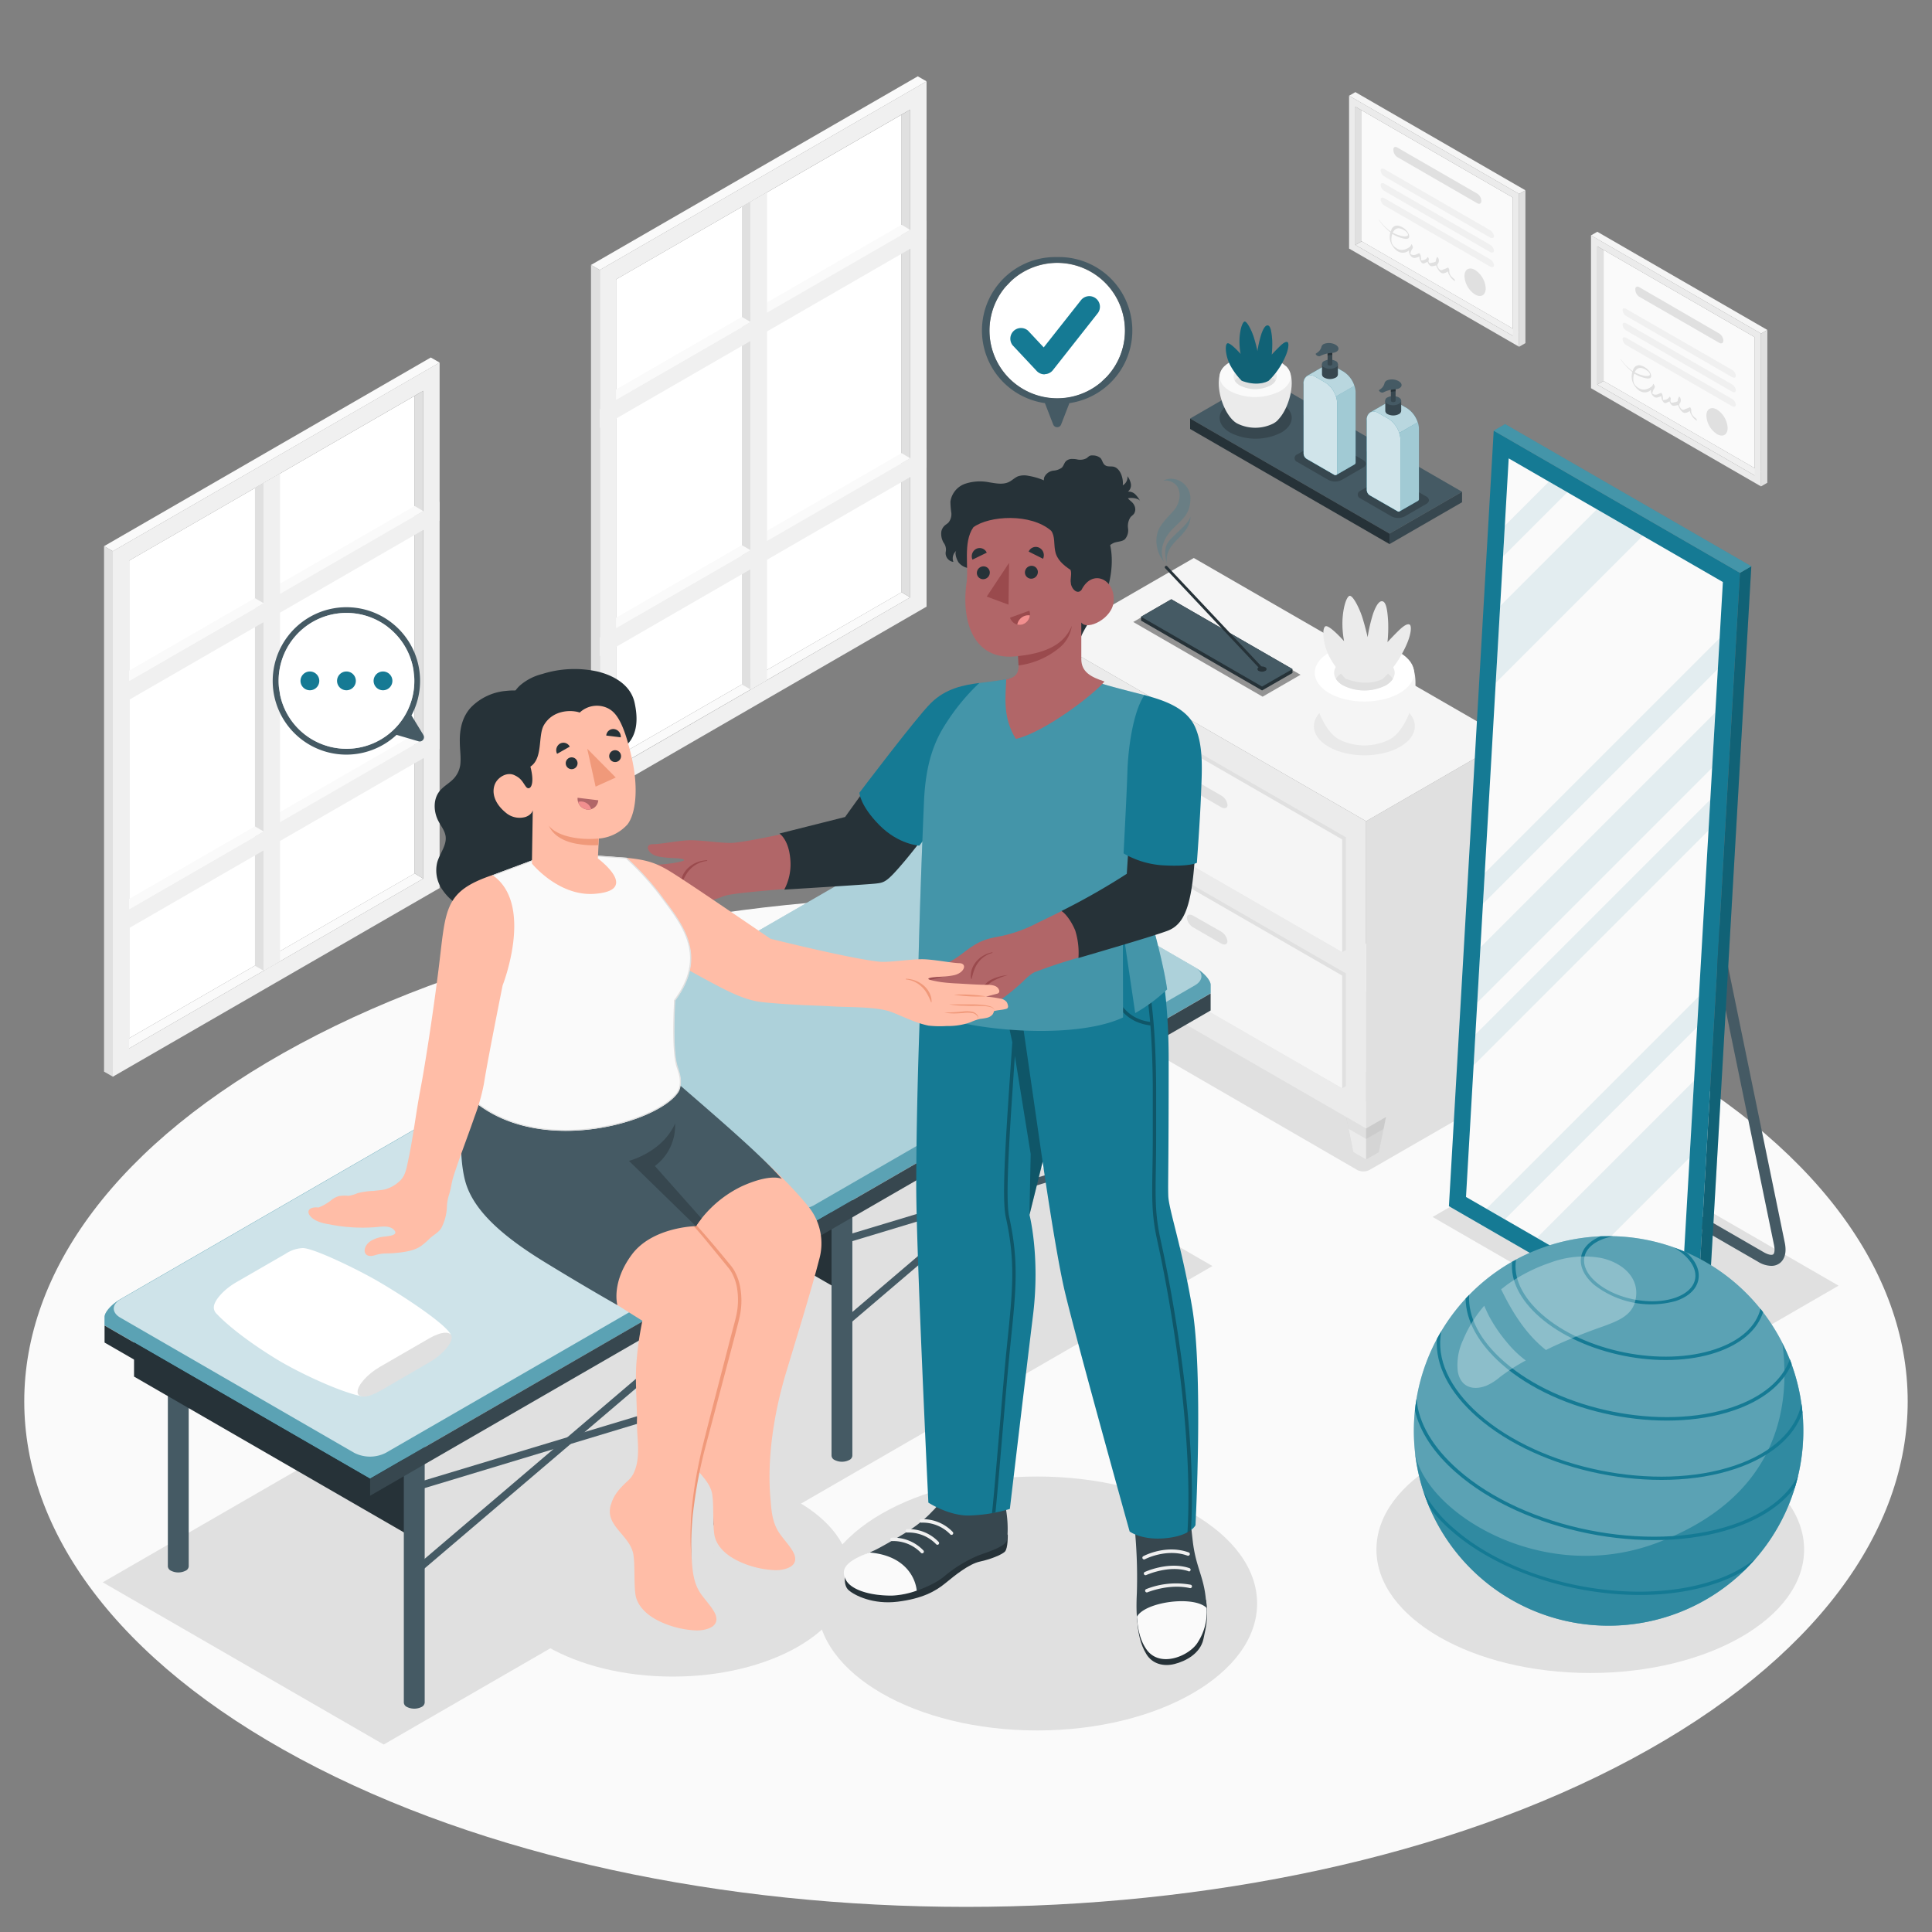 <svg xmlns="http://www.w3.org/2000/svg" viewBox="0 0 500 500"><rect x="0" y="0" width="500" height="500" fill="#808080" stroke="none"/><g id="freepik--Floor--inject-10"><path id="freepik--floor--inject-10" d="M77.66,270.14c-95.18,51.1-95.17,134,0,185.05s249.49,51.11,344.67,0,95.17-133.95,0-185S172.84,219,77.66,270.14Z" style="fill:#fafafa"></path></g><g id="freepik--Windows--inject-10"><g id="freepik--Window--inject-10"><g id="freepik--window--inject-10"><g id="freepik--Frame--inject-10"><polygon points="31.18 269.99 33.42 271.33 109.54 227.38 107.31 226.04 31.18 269.99" style="fill:#fafafa"></polygon><polygon points="107.31 226.04 33.42 268.69 33.42 145.09 107.31 102.45 107.31 226.04" style="fill:#fff"></polygon><path d="M113.77,93.82,29.2,142.65v136l84.57-48.82Zm-4.23,133.56L33.42,271.33V145.09l76.12-43.95Z" style="fill:#f0f0f0"></path><polygon points="109.54 227.38 107.31 226.04 107.31 102.45 109.54 101.14 109.54 227.38" style="fill:#e0e0e0"></polygon><polygon points="33.42 232.7 33.42 235.32 109.54 191.38 107.31 190.04 33.42 232.7" style="fill:#fafafa"></polygon><polygon points="33.42 173.6 33.42 176.23 109.54 132.28 107.31 130.95 33.42 173.6" style="fill:#fafafa"></polygon><polygon points="113.77 93.83 111.49 92.52 26.93 141.35 29.2 142.65 113.77 93.83" style="fill:#fafafa"></polygon><polygon points="26.93 141.35 29.2 142.65 29.2 278.64 26.93 277.34 26.93 141.35" style="fill:#e0e0e0"></polygon><polygon points="65.98 126.29 68.25 124.98 68.25 251.23 65.98 249.93 65.98 126.29" style="fill:#e0e0e0"></polygon></g><polygon points="72.48 122.55 68.25 124.98 68.25 251.23 72.47 248.78 72.48 122.55" style="fill:#f0f0f0"></polygon><polygon points="113.77 129.84 113.77 134.71 29.2 183.54 29.2 178.67 113.77 129.84" style="fill:#f0f0f0"></polygon><polygon points="113.77 188.93 113.77 193.8 29.2 242.62 29.2 237.75 113.77 188.93" style="fill:#f0f0f0"></polygon><polygon points="68.25 156.12 65.98 154.81 33.42 173.6 33.42 176.23 68.25 156.12" style="fill:#fafafa"></polygon><polygon points="68.25 215.19 65.98 213.87 33.42 232.67 33.42 235.3 68.25 215.19" style="fill:#fafafa"></polygon></g></g><g id="freepik--window--inject-10"><g id="freepik--window--inject-10"><g id="freepik--frame--inject-10"><polygon points="157.21 197.22 159.44 198.55 235.56 154.6 233.33 153.27 157.21 197.22" style="fill:#fafafa"></polygon><polygon points="233.33 153.27 159.44 195.92 159.44 72.31 233.33 29.68 233.33 153.27" style="fill:#fff"></polygon><path d="M239.79,21.05,155.22,69.87v136L239.79,157ZM235.56,154.6l-76.12,44V72.31l76.12-43.95Z" style="fill:#f0f0f0"></path><polygon points="235.56 154.6 233.33 153.27 233.33 29.68 235.56 28.36 235.56 154.6" style="fill:#e0e0e0"></polygon><polygon points="159.44 159.92 159.44 162.55 235.56 118.6 233.33 117.27 159.44 159.92" style="fill:#fafafa"></polygon><polygon points="159.44 100.83 159.44 103.45 235.56 59.51 233.33 58.17 159.44 100.83" style="fill:#fafafa"></polygon><polygon points="239.79 21.05 237.52 19.75 152.95 68.57 155.22 69.87 239.79 21.05" style="fill:#fafafa"></polygon><polygon points="152.95 68.57 155.22 69.87 155.22 205.87 152.95 204.56 152.95 68.57" style="fill:#e0e0e0"></polygon><polygon points="192 53.52 194.27 52.2 194.27 178.45 192 177.15 192 53.52" style="fill:#e0e0e0"></polygon></g><polygon points="198.5 49.78 194.27 52.2 194.27 178.45 198.5 176 198.5 49.78" style="fill:#f0f0f0"></polygon><polygon points="239.79 57.07 239.79 61.94 155.22 110.76 155.22 105.89 239.79 57.07" style="fill:#f0f0f0"></polygon><polygon points="239.79 116.15 239.79 121.02 155.22 169.85 155.22 164.98 239.79 116.15" style="fill:#f0f0f0"></polygon><polygon points="194.27 83.34 192 82.03 159.44 100.83 159.44 103.45 194.27 83.34" style="fill:#fafafa"></polygon><polygon points="194.27 142.41 192 141.1 159.44 159.9 159.44 162.52 194.27 142.41" style="fill:#fafafa"></polygon></g></g></g><g id="freepik--Shelf--inject-10"><g id="freepik--shelf--inject-10"><g id="freepik--shelf--inject-10"><polygon points="326.77 97.47 378.38 127.27 359.61 138.1 308 108.31 326.77 97.47" style="fill:#455a64"></polygon><polygon points="308 108.31 308 111.02 359.61 140.81 359.61 138.1 308 108.31" style="fill:#263238"></polygon><polygon points="378.38 127.27 359.61 138.1 359.61 140.81 378.38 129.98 378.38 127.27" style="fill:#37474f"></polygon></g><path id="freepik--Shadow--inject-10" d="M318.37,104.34c-3.64,2.11-3.64,5.52,0,7.62a14.62,14.62,0,0,0,13.2,0c3.64-2.1,3.64-5.51,0-7.62A14.62,14.62,0,0,0,318.37,104.34Z" style="fill:#37474f"></path><path id="freepik--shadow--inject-10" d="M343.77,124.2l-8-4.63a1.05,1.05,0,0,1,0-2l5.49-3.17a3.82,3.82,0,0,1,3.47,0l8,4.63c1,.56,1,1.45,0,2l-5.49,3.17A3.77,3.77,0,0,1,343.77,124.2Z" style="fill:#37474f"></path><path id="freepik--shadow--inject-10" d="M360.1,133.63l-8-4.63a1.06,1.06,0,0,1,0-2l5.49-3.17a3.86,3.86,0,0,1,3.47,0l8,4.63c1,.55,1,1.44,0,2l-5.49,3.17A3.83,3.83,0,0,1,360.1,133.63Z" style="fill:#37474f"></path><g id="freepik--Pot--inject-10"><path d="M330.77,108.62c3.18-3.24,5-11.32,2-13.89H317c-3.1,2.57-1.24,10.65,1.94,13.89l.08.09.11.1.29.26.07.06.24.18a3.93,3.93,0,0,0,.41.26,10.44,10.44,0,0,0,9.46,0h0l.41-.26.22-.17.1-.07a3.32,3.32,0,0,0,.27-.25l.13-.12Z" style="fill:#ebebeb"></path><path d="M318.33,93.7c-3.59,2.07-3.59,5.43,0,7.51a14.43,14.43,0,0,0,13,0c3.59-2.08,3.59-5.44,0-7.51A14.36,14.36,0,0,0,318.33,93.7Z" style="fill:#fafafa"></path><path d="M320.88,95.17c-2.18,1.26-2.18,3.3,0,4.57a8.77,8.77,0,0,0,7.92,0c2.19-1.27,2.19-3.31,0-4.57A8.71,8.71,0,0,0,320.88,95.17Z" style="fill:#ebebeb"></path><path d="M328.8,97.34a8.71,8.71,0,0,0-7.92,0,3.67,3.67,0,0,0-1.31,1.2,3.76,3.76,0,0,0,1.31,1.2,8.77,8.77,0,0,0,7.92,0,3.67,3.67,0,0,0,1.31-1.2A3.59,3.59,0,0,0,328.8,97.34Z" style="fill:#e0e0e0"></path><path d="M321.36,98.54a18,18,0,0,1-2.86-3.81c-1.32-2.34-1.57-5.47-.88-5.86s3.46,2.74,3.46,2.74a17.47,17.47,0,0,1-.29-4c.12-2.08.63-4,1.22-4.36s1.93,2.25,2.51,4.15.91,3.47.91,3.47a29.12,29.12,0,0,1,1-4.38c.69-2,1.32-2.43,1.81-2.23s.81,1.12,1,3.75a26,26,0,0,1-.12,3.77s1-1.08,2.07-2.13,1.71-1.3,2.05-1.08.44,2-1.41,5.35a18.87,18.87,0,0,1-3.5,4.61S325.75,100.19,321.36,98.54Z" style="fill:#157A94"></path><path d="M321.36,98.54a18,18,0,0,1-2.86-3.81c-1.32-2.34-1.57-5.47-.88-5.86s3.46,2.74,3.46,2.74a17.47,17.47,0,0,1-.29-4c.12-2.08.63-4,1.22-4.36s1.93,2.25,2.51,4.15.91,3.47.91,3.47a29.12,29.12,0,0,1,1-4.38c.69-2,1.32-2.43,1.81-2.23s.81,1.12,1,3.75a26,26,0,0,1-.12,3.77s1-1.08,2.07-2.13,1.71-1.3,2.05-1.08.44,2-1.41,5.35a18.87,18.87,0,0,1-3.5,4.61S325.75,100.19,321.36,98.54Z" style="opacity:0.2"></path></g><g id="freepik--Soap--inject-10"><path d="M347.74,96.2l-2.52-1.45a2.15,2.15,0,0,0-2.18-.21c-.56.32-4.24,2.42-4.8,2.76a2.19,2.19,0,0,0-.88,2V117.4a1.74,1.74,0,0,0,.77,1.34l7.15,4.12a.56.56,0,0,0,.55.06l4.77-2.75a.56.56,0,0,0,.23-.5V101.55A6.85,6.85,0,0,0,347.74,96.2Z" style="fill:#157A94"></path><path d="M347.74,96.2l-2.52-1.45a2.15,2.15,0,0,0-2.18-.21c-.56.32-4.24,2.42-4.8,2.76a2.19,2.19,0,0,0-.88,2v8.15l13.16-7.6A6.83,6.83,0,0,0,347.74,96.2Z" style="fill:#fff;opacity:0.7"></path><path d="M337.36,117.4a1.74,1.74,0,0,0,.77,1.34l7.15,4.12a.56.56,0,0,0,.55.06l4.77-2.75a.56.56,0,0,0,.23-.5V101.55a5.24,5.24,0,0,0-.31-1.71l-13.16,7.6Z" style="fill:#fff;opacity:0.6"></path><path d="M345.28,122.86a.56.56,0,0,0,.55.06.55.55,0,0,0,.23-.5V104.3A6.85,6.85,0,0,0,343,99l-2.52-1.45a2.15,2.15,0,0,0-2.21-.2,2.19,2.19,0,0,0-.88,2V117.4a1.74,1.74,0,0,0,.77,1.34Z" style="fill:#157A94"></path><path d="M345.28,122.86a.56.56,0,0,0,.55.06.55.55,0,0,0,.23-.5V104.3A6.85,6.85,0,0,0,343,99l-2.52-1.45a2.15,2.15,0,0,0-2.21-.2,2.19,2.19,0,0,0-.88,2V117.4a1.74,1.74,0,0,0,.77,1.34Z" style="fill:#fff;opacity:0.8"></path><path d="M346.25,94.26V96.9a1,1,0,0,1-.6.84,3.18,3.18,0,0,1-2.91,0,1,1,0,0,1-.61-.84V94.26Z" style="fill:#37474f"></path><path d="M345.65,95.1a3.24,3.24,0,0,1-2.91,0,.88.88,0,0,1,0-1.68,3.24,3.24,0,0,1,2.91,0A.89.89,0,0,1,345.65,95.1Z" style="fill:#455a64"></path><path d="M344.8,90v4.26a.31.31,0,0,1-.17.25,1,1,0,0,1-.87,0,.31.31,0,0,1-.18-.25V90Z" style="fill:#37474f"></path><path d="M344.8,91.84h-.1c-.38,0-.76.08-1.12.14V90h1.22Z" style="fill:#263238"></path><path d="M340.47,91.57l.42-.3A2.51,2.51,0,0,0,342,89.71a1.17,1.17,0,0,1,.81-.76,3.61,3.61,0,0,1,2.44.08c1.27.51,1.52,1.47.61,2a2.67,2.67,0,0,1-1.11.3,7.71,7.71,0,0,0-2.68.61l-.51.24A1,1,0,0,1,340.47,91.57Z" style="fill:#455a64"></path></g><g id="freepik--soap--inject-10"><path d="M364.11,105.63l-2.51-1.44a2.17,2.17,0,0,0-2.19-.22c-.56.32-4.24,2.43-4.8,2.77a2.19,2.19,0,0,0-.88,2v18.11a1.69,1.69,0,0,0,.78,1.34l7.15,4.12a.52.52,0,0,0,.54.06L367,129.6a.55.55,0,0,0,.22-.5V111A6.84,6.84,0,0,0,364.11,105.63Z" style="fill:#157A94"></path><path d="M364.11,105.63l-2.51-1.44a2.17,2.17,0,0,0-2.19-.22c-.56.32-4.24,2.43-4.8,2.77a2.19,2.19,0,0,0-.88,2v8.15l13.17-7.6A6.85,6.85,0,0,0,364.11,105.63Z" style="fill:#fff;opacity:0.7"></path><path d="M353.73,126.83a1.69,1.69,0,0,0,.78,1.34l7.15,4.12a.52.52,0,0,0,.54.06L367,129.6a.55.55,0,0,0,.22-.5V111a5.56,5.56,0,0,0-.3-1.72l-13.17,7.6Z" style="fill:#fff;opacity:0.6"></path><path d="M361.66,132.29a.52.52,0,0,0,.54.06.54.54,0,0,0,.23-.5V113.74a6.84,6.84,0,0,0-3.09-5.36l-2.52-1.44a2.15,2.15,0,0,0-2.21-.2,2.19,2.19,0,0,0-.88,2v18.11a1.69,1.69,0,0,0,.78,1.34Z" style="fill:#157A94"></path><path d="M361.66,132.29a.52.52,0,0,0,.54.06.54.54,0,0,0,.23-.5V113.74a6.84,6.84,0,0,0-3.09-5.36l-2.52-1.44a2.15,2.15,0,0,0-2.21-.2,2.19,2.19,0,0,0-.88,2v18.11a1.69,1.69,0,0,0,.78,1.34Z" style="fill:#fff;opacity:0.8"></path><path d="M362.63,103.69v2.65a1.05,1.05,0,0,1-.61.84,3.24,3.24,0,0,1-2.91,0,1,1,0,0,1-.6-.84v-2.65Z" style="fill:#37474f"></path><path d="M362,104.53a3.18,3.18,0,0,1-2.91,0,.89.89,0,0,1,0-1.68,3.24,3.24,0,0,1,2.91,0C362.83,103.32,362.83,104.07,362,104.53Z" style="fill:#455a64"></path><path d="M361.18,99.46v4.26a.31.31,0,0,1-.18.25.93.93,0,0,1-.86,0,.31.31,0,0,1-.18-.25V99.46Z" style="fill:#37474f"></path><path d="M361.18,101.27l-.1,0a8,8,0,0,0-1.12.14v-2h1.22Z" style="fill:#263238"></path><path d="M356.85,101l.42-.3a2.57,2.57,0,0,0,1.05-1.57,1.19,1.19,0,0,1,.81-.76,3.61,3.61,0,0,1,2.44.08c1.28.51,1.52,1.47.62,2a2.4,2.4,0,0,1-1.11.3,7.66,7.66,0,0,0-2.68.61l-.52.24A1,1,0,0,1,356.85,101Z" style="fill:#455a64"></path></g></g></g><g id="freepik--Diplomas--inject-10"><g id="freepik--Diploma--inject-10"><g id="freepik--window--inject-10"><polygon points="393.15 85.98 391.52 86.92 350.77 63.39 352.4 62.45 393.15 85.98" style="fill:#f0f0f0"></polygon><polygon points="352.4 62.45 391.52 85.04 391.52 51.13 352.4 28.55 352.4 62.45" style="fill:#fafafa"></polygon><path d="M349.14,64.33l44,25.41V50.19l-44-25.41Zm1.63-36.72,40.75,23.52V86.92L350.77,63.39Z" style="fill:#ebebeb"></path><polygon points="350.77 63.39 352.4 62.45 352.4 28.55 350.77 27.61 350.77 63.39" style="fill:#e0e0e0"></polygon><polygon points="349.14 24.78 350.77 23.84 394.78 49.25 393.15 50.19 349.14 24.78" style="fill:#f5f5f5"></polygon><polygon points="394.78 49.25 393.15 50.19 393.15 89.74 394.78 88.8 394.78 49.25" style="fill:#e0e0e0"></polygon></g><path d="M381.75,69.87a6.08,6.08,0,0,1,2.75,4.77c0,1.75-1.23,2.46-2.75,1.58A6.06,6.06,0,0,1,379,71.46C379,69.7,380.23,69,381.75,69.87Z" style="fill:#e0e0e0"></path><path d="M361.61,38.17l20.71,11.95a2.3,2.3,0,0,1,1.05,1.81V52c0,.66-.47.93-1.05.6L361.61,40.65a2.28,2.28,0,0,1-1-1.8v-.07C360.57,38.11,361,37.84,361.61,38.17Z" style="fill:#e0e0e0"></path><path d="M358.33,43.81l27.26,15.74a2.09,2.09,0,0,1,1.05,1.55c0,.52-.47.67-1.05.34L358.31,45.68a2,2,0,0,1-1-1.54C357.28,43.63,357.75,43.48,358.33,43.81Z" style="fill:#f0f0f0"></path><path d="M358.33,47.57l27.26,15.74a2.11,2.11,0,0,1,1.05,1.55c0,.52-.47.67-1.05.34L358.31,49.44a2,2,0,0,1-1-1.54C357.28,47.39,357.75,47.24,358.33,47.57Z" style="fill:#f0f0f0"></path><path d="M358.33,51.33l27.26,15.74a2.11,2.11,0,0,1,1.05,1.55c0,.52-.47.67-1.05.34L358.31,53.2a2,2,0,0,1-1-1.53C357.28,51.15,357.75,51,358.33,51.33Z" style="fill:#f0f0f0"></path><path d="M376.28,72.13a3.57,3.57,0,0,1-.68-.61,1.93,1.93,0,0,1-.51-1.59c0-.18-.25-.76-.38-.67a9.4,9.4,0,0,1-1.18.48c-.24.12-.68.46-1.24-.31a1.61,1.61,0,0,1-.31-1,1.36,1.36,0,0,0,.37-1.28c0-.19-.32-.76-.42-.63a2.33,2.33,0,0,0-.35,1.16,2,2,0,0,1-.88.29,2.62,2.62,0,0,1-.57.12.27.27,0,0,1-.23-.05.55.55,0,0,1-.19-.44.67.67,0,0,1,.09-.45h0s0,0,0,0v0c0-.18-.23-.73-.33-.61a1.69,1.69,0,0,1-1.6.82l-.11,0a2.46,2.46,0,0,0,0-.37,4.38,4.38,0,0,0-.12-.89c-.05-.17-.26-.59-.37-.56-.58.17-1,.62-1.81.41a2,2,0,0,1-.38-.17c-.13-.22.06-.66.09-.73a2.91,2.91,0,0,1,.27-.56,1.14,1.14,0,0,0,.22-.47c0-.18-.35-1-.42-.76s-.14.27-.25.5a3.79,3.79,0,0,1-1.54.83,2.36,2.36,0,0,1-2.12-.41,2.72,2.72,0,0,1-1-1,2.42,2.42,0,0,1-.24-1.06,4,4,0,0,1,.25-1.59,8.27,8.27,0,0,0,2.36,1.06c.66.18,1.36.36,1.79.08.24-.15.39-.71-.2-1.63a4.08,4.08,0,0,0-2.57-1.66,1.6,1.6,0,0,0-1.63,1.1,4,4,0,0,0-.18.43,12.82,12.82,0,0,1-3-3c-.06-.07-.08,0,0,.1a14.67,14.67,0,0,0,2.94,3.11,4.09,4.09,0,0,0,.65,3.7c1.13,1.61,2.35,1.67,2.91,1.56a2.34,2.34,0,0,0,1.14-.52.38.38,0,0,1,.1,0,1.94,1.94,0,0,0,.62,1.55,1.14,1.14,0,0,0,1.3.25,4.17,4.17,0,0,0,.77-.28,2.43,2.43,0,0,0,.59,1.61c.43.41.83.07,1,0a1.81,1.81,0,0,0,.52-.26,1.9,1.9,0,0,0,.1.28c.38.84.83.92,1.07.89a4.65,4.65,0,0,0,1.06-.23,3.68,3.68,0,0,0,.46,1c.58,1,1.12,1.1,1.46,1.06a2.46,2.46,0,0,0,1.1-.5,3.08,3.08,0,0,0,.4,1,4,4,0,0,0,1.37,1.5C376.65,72.84,376.48,72.25,376.28,72.13ZM363.53,59.67c.27.18.83.6.86,1.09,0,.28-.23.33-.37.37a3.29,3.29,0,0,1-1.58-.14,7.76,7.76,0,0,1-2-.79C361,59.09,361.91,58.62,363.53,59.67Z" style="fill:#e0e0e0"></path></g><g id="freepik--diploma--inject-10"><g id="freepik--window--inject-10"><polygon points="455.75 122.11 454.13 123.06 413.38 99.53 415.01 98.59 455.75 122.11" style="fill:#f0f0f0"></polygon><polygon points="415.01 98.59 454.13 121.17 454.13 87.27 415.01 64.68 415.01 98.59" style="fill:#fafafa"></polygon><path d="M411.75,100.47l44,25.41V86.33l-44-25.41Zm1.63-36.73,40.75,23.53v35.79L413.38,99.53Z" style="fill:#ebebeb"></path><polygon points="413.38 99.53 415.01 98.59 415.01 64.68 413.38 63.74 413.38 99.53" style="fill:#e0e0e0"></polygon><polygon points="411.75 60.92 413.38 59.98 457.39 85.39 455.76 86.33 411.75 60.92" style="fill:#f5f5f5"></polygon><polygon points="457.39 85.39 455.76 86.33 455.75 125.88 457.38 124.94 457.39 85.39" style="fill:#e0e0e0"></polygon></g><path d="M444.36,106a6.08,6.08,0,0,1,2.75,4.76c0,1.76-1.23,2.47-2.75,1.59a6.06,6.06,0,0,1-2.75-4.76C441.61,105.84,442.84,105.13,444.36,106Z" style="fill:#e0e0e0"></path><path d="M424.22,74.31l20.71,12A2.3,2.3,0,0,1,446,88.07v.05c0,.67-.47.94-1.05.61L424.22,76.79a2.29,2.29,0,0,1-1-1.81v-.07C423.18,74.25,423.64,74,424.22,74.31Z" style="fill:#e0e0e0"></path><path d="M420.94,80,448.2,95.69a2.08,2.08,0,0,1,1.05,1.54c0,.52-.47.68-1.05.34L420.92,81.82a2,2,0,0,1-1-1.54C419.89,79.77,420.36,79.62,420.94,80Z" style="fill:#f0f0f0"></path><path d="M420.94,83.71,448.2,99.45a2.08,2.08,0,0,1,1.05,1.54c0,.52-.47.68-1.05.34L420.92,85.58a2,2,0,0,1-1-1.54C419.89,83.53,420.36,83.38,420.94,83.71Z" style="fill:#f0f0f0"></path><path d="M420.94,87.47l27.26,15.74a2.08,2.08,0,0,1,1.05,1.54c0,.52-.47.68-1.05.34L420.92,89.34a2,2,0,0,1-1-1.54C419.89,87.29,420.36,87.14,420.94,87.47Z" style="fill:#f0f0f0"></path><path d="M438.89,108.26a3.47,3.47,0,0,1-.68-.6,1.94,1.94,0,0,1-.51-1.59c0-.18-.25-.76-.38-.67a9.54,9.54,0,0,1-1.19.48c-.23.11-.67.46-1.23-.31a1.64,1.64,0,0,1-.31-1,1.37,1.37,0,0,0,.36-1.28c0-.2-.32-.76-.41-.63a2.33,2.33,0,0,0-.35,1.16,2.08,2.08,0,0,1-.88.29,3.38,3.38,0,0,1-.57.12.27.27,0,0,1-.23-.05.55.55,0,0,1-.19-.44.67.67,0,0,1,.09-.45h0v0c0-.19-.23-.73-.33-.61a1.71,1.71,0,0,1-1.6.82l-.11,0c0-.11,0-.25,0-.37a4.45,4.45,0,0,0-.13-.89c0-.17-.25-.6-.36-.56-.58.17-1,.62-1.81.41a1.93,1.93,0,0,1-.38-.18c-.13-.21.06-.65.09-.72a3.33,3.33,0,0,1,.27-.57,1.21,1.21,0,0,0,.22-.47c0-.18-.35-1-.43-.75a3.69,3.69,0,0,1-.25.5,3.81,3.81,0,0,1-1.53.83,2.39,2.39,0,0,1-2.12-.41,2.72,2.72,0,0,1-1-1,2.29,2.29,0,0,1-.24-1.06,3.87,3.87,0,0,1,.25-1.59,8.15,8.15,0,0,0,2.36,1.06c.66.17,1.36.36,1.79.08.24-.15.39-.71-.2-1.64a4.12,4.12,0,0,0-2.57-1.65,1.6,1.6,0,0,0-1.63,1.1,3.3,3.3,0,0,0-.18.43,12.82,12.82,0,0,1-3-3c-.06-.08-.08,0,0,.1a14.67,14.67,0,0,0,2.94,3.11,4.07,4.07,0,0,0,.65,3.69c1.13,1.62,2.34,1.67,2.91,1.57a2.45,2.45,0,0,0,1.14-.53s.07,0,.1,0a2,2,0,0,0,.62,1.55,1.13,1.13,0,0,0,1.29.25,4.8,4.8,0,0,0,.78-.28,2.43,2.43,0,0,0,.59,1.61c.43.41.83.07,1,0a2.11,2.11,0,0,0,.52-.26,1.9,1.9,0,0,0,.1.28c.38.84.83.92,1.07.88a4.16,4.16,0,0,0,1.06-.22,4.09,4.09,0,0,0,.45,1c.59,1,1.13,1.1,1.47,1.06a2.57,2.57,0,0,0,1.1-.5,2.88,2.88,0,0,0,.4,1,3.87,3.87,0,0,0,1.37,1.49C439.26,109,439.08,108.39,438.89,108.26ZM426.13,95.81c.28.18.84.6.87,1.09,0,.28-.23.33-.37.37a3.29,3.29,0,0,1-1.58-.15,8.09,8.09,0,0,1-2-.78C423.56,95.22,424.52,94.76,426.13,95.81Z" style="fill:#e0e0e0"></path></g></g><g id="freepik--Shadows--inject-10"><ellipse id="freepik--shadow--inject-10" cx="268.42" cy="414.98" rx="56.92" ry="32.86" style="fill:#e0e0e0"></ellipse><ellipse id="freepik--shadow--inject-10" cx="174.1" cy="407.41" rx="45.89" ry="26.49" style="fill:#e0e0e0"></ellipse><path id="freepik--shadow--inject-10" d="M354.41,302.79l37.94-21.86a1,1,0,0,0,0-1.85l-78.26-45.32a3.52,3.52,0,0,0-3.19,0L273,255.62a1,1,0,0,0,0,1.85l78.26,45.32A3.52,3.52,0,0,0,354.41,302.79Z" style="fill:#e0e0e0"></path><polygon id="freepik--shadow--inject-10" points="370.76 314.95 438.71 354.19 475.82 332.73 407.86 293.5 370.76 314.95" style="fill:#e0e0e0"></polygon><polygon id="freepik--shadow--inject-10" points="99.3 451.48 26.59 409.5 241.08 285.67 313.78 327.65 99.3 451.48" style="fill:#e0e0e0"></polygon><ellipse id="freepik--shadow--inject-10" cx="411.56" cy="401.02" rx="55.34" ry="31.95" style="fill:#e0e0e0"></ellipse></g><g id="freepik--Furniture--inject-10"><g id="freepik--Drawer--inject-10"><g id="freepik--drawer--inject-10"><polygon points="346.81 281.2 350.23 298.16 353.55 300.08 356.85 298.18 360.3 281.2 353.55 277.31 346.81 281.2" style="fill:#e0e0e0"></polygon><polygon points="346.81 281.2 350.23 298.16 353.55 300.08 356.85 298.18 360.3 281.2 353.55 277.31 346.81 281.2" style="opacity:0.05"></polygon><polygon points="353.55 300.08 353.55 285.1 346.81 281.2 350.23 298.16 353.55 300.08" style="fill:#ebebeb"></polygon><polygon points="346.81 281.2 349.02 292.15 353.56 294.77 358.07 292.17 360.3 281.2 353.55 277.31 346.81 281.2" style="opacity:0.05"></polygon><polygon points="376.46 264.09 379.87 281.05 383.2 282.97 386.49 281.06 389.94 264.09 383.2 260.2 376.46 264.09" style="fill:#e0e0e0"></polygon><polygon points="376.46 264.09 379.87 281.05 383.2 282.97 386.49 281.06 389.94 264.09 383.2 260.2 376.46 264.09" style="opacity:0.05"></polygon><polygon points="383.2 282.97 383.2 267.98 376.46 264.09 379.87 281.05 383.2 282.97" style="fill:#ebebeb"></polygon><polygon points="376.46 264.09 378.66 275.04 383.2 277.66 387.71 275.05 389.94 264.09 383.2 260.2 376.46 264.09" style="opacity:0.05"></polygon><polygon points="274.13 239.29 277.55 256.25 280.88 258.17 284.17 256.27 287.62 239.29 280.87 235.4 274.13 239.29" style="fill:#e0e0e0"></polygon><polygon points="274.13 239.29 277.55 256.25 280.88 258.17 284.17 256.27 287.62 239.29 280.87 235.4 274.13 239.29" style="opacity:0.05"></polygon><polygon points="280.88 258.17 280.88 243.19 274.13 239.29 277.55 256.25 280.88 258.17" style="fill:#ebebeb"></polygon><polygon points="274.13 239.29 276.34 250.25 280.88 252.86 285.39 250.26 287.62 239.29 280.87 235.4 274.13 239.29" style="opacity:0.05"></polygon><g id="freepik--Cabinet--inject-10"><g id="freepik--cabinet--inject-10"><polygon points="353.56 292.04 390.29 270.83 390.29 191.32 353.56 212.53 353.56 292.04" style="fill:#e0e0e0"></polygon><polygon points="353.56 212.53 272.22 165.62 272.22 245.13 353.56 292.04 353.56 212.53" style="fill:#ebebeb"></polygon><polygon points="272.22 165.62 353.56 212.53 390.29 191.32 308.96 144.41 272.22 165.62" style="fill:#f5f5f5"></polygon><polygon points="348.31 251.91 277.47 211.07 277.47 240.25 276.51 240.81 347.34 281.65 348.31 281.09 348.31 251.91" style="fill:#e0e0e0"></polygon><polygon points="347.34 252.47 276.51 211.63 276.51 240.81 347.34 281.65 347.34 252.47" style="fill:#f5f5f5"></polygon><path d="M316,241.08,308.84,237c-.93-.54-1.68-.29-1.68.54a3.37,3.37,0,0,0,1.68,2.49l7.14,4.12c.93.53,1.68.29,1.68-.55A3.38,3.38,0,0,0,316,241.08Z" style="fill:#e0e0e0"></path><polygon points="348.31 216.68 277.47 175.84 277.47 205.02 276.51 205.57 347.34 246.42 348.31 245.86 348.31 216.68" style="fill:#e0e0e0"></polygon><polygon points="347.34 217.24 276.51 176.4 276.51 205.57 347.34 246.42 347.34 217.24" style="fill:#f5f5f5"></polygon><path d="M316,205.85l-7.14-4.13c-.93-.53-1.68-.29-1.68.55a3.33,3.33,0,0,0,1.68,2.48l7.14,4.13c.93.53,1.68.29,1.68-.55A3.33,3.33,0,0,0,316,205.85Z" style="fill:#e0e0e0"></path></g></g></g><g id="freepik--pot--inject-10"><path id="freepik--shadow--inject-10" d="M343.86,182.6c-5.1,3-5.1,7.73,0,10.67s13.38,2.95,18.48,0,5.1-7.72,0-10.67S349,179.66,343.86,182.6Z" style="opacity:0.05"></path><path d="M361.41,190c4.44-4.54,7-15.86,2.72-19.46H342.07c-4.33,3.6-1.72,14.91,2.72,19.45l.12.13.15.15a4.71,4.71,0,0,0,.41.35l.1.09.34.25c.19.13.38.26.57.37a14.64,14.64,0,0,0,13.24,0h0c.2-.11.39-.24.58-.37l.31-.24.13-.1a4.4,4.4,0,0,0,.39-.35l.18-.17Z" style="fill:#f5f5f5"></path><path d="M344,168.86c-5,2.9-5,7.61,0,10.52s13.19,2.9,18.22,0,5-7.62,0-10.52S349,166,344,168.86Z" style="fill:#fff"></path><path d="M347.56,170.92c-3.06,1.76-3.06,4.63,0,6.4a12.24,12.24,0,0,0,11.09,0c3.06-1.77,3.06-4.64,0-6.4A12.24,12.24,0,0,0,347.56,170.92Z" style="fill:#ebebeb"></path><path d="M358.65,174a12.28,12.28,0,0,0-11.09,0,5.17,5.17,0,0,0-1.84,1.69,5.15,5.15,0,0,0,1.84,1.68,12.24,12.24,0,0,0,11.09,0,5.11,5.11,0,0,0,1.83-1.68A5,5,0,0,0,358.65,174Z" style="fill:#e0e0e0"></path><path d="M348.23,175.64a25.21,25.21,0,0,1-4-5.33c-1.85-3.28-2.19-7.67-1.23-8.21s4.85,3.84,4.85,3.84a24,24,0,0,1-.41-5.59c.16-2.92.88-5.57,1.71-6.1s2.7,3.14,3.51,5.81,1.28,4.85,1.28,4.85a40.74,40.74,0,0,1,1.43-6.13c1-2.77,1.86-3.4,2.54-3.12s1.14,1.56,1.34,5.25a36.21,36.21,0,0,1-.17,5.28s1.37-1.51,2.9-3,2.39-1.83,2.87-1.52.61,2.81-2,7.5a26.27,26.27,0,0,1-4.9,6.45S354.37,178,348.23,175.64Z" style="fill:#ebebeb"></path></g><g id="freepik--Incense--inject-10"><polygon id="freepik--shadow--inject-10" points="326.76 180.3 293.28 160.97 303.05 155.31 336.58 174.63 326.76 180.3" style="opacity:0.4"></polygon><polygon points="326.62 178.69 295.31 160.62 295.31 159.61 303.13 155.09 334.49 173.16 334.49 174.17 326.62 178.69" style="fill:#263238"></polygon><polygon points="326.62 177.68 295.31 159.61 303.13 155.09 334.49 173.16 326.62 177.68" style="fill:#455a64"></polygon><path id="freepik--shadow--inject-10" d="M325.78,172.68a.5.5,0,0,0,0,.95,1.78,1.78,0,0,0,1.65,0,.5.5,0,0,0,0-.95A1.84,1.84,0,0,0,325.78,172.68Z" style="fill:#263238"></path><path d="M326.6,173.52a.35.35,0,0,1-.26-.12l-24.79-26.34a.36.36,0,0,1,0-.51.37.37,0,0,1,.52,0l24.79,26.34a.36.36,0,0,1,0,.51A.35.35,0,0,1,326.6,173.52Z" style="fill:#263238"></path><g style="opacity:0.2"><path d="M301.22,145.32c-1.46-1.44-3.2-6-.64-9.5,2.14-3,3.84-3.65,4.5-6.19a4.64,4.64,0,0,0-.51-3.9,3.81,3.81,0,0,0-3.56-1.31c2.89-1.63,7.25.67,7.07,4.88-.16,3.73-1.92,4.95-4.43,7.42C301.31,139,299.82,142.31,301.22,145.32Z" style="fill:#157A94"></path><path d="M302,145.82c-.32-1.11-1-3.74.38-5.61s4.88-4.2,5.74-6.49c-.16,2.05-.88,3.35-3.28,5.73S301.68,143.47,302,145.82Z" style="fill:#157A94"></path></g></g></g></g><g id="freepik--Mirror--inject-10"><g id="freepik--mirror--inject-10"><path d="M458.35,327.6a6.7,6.7,0,0,1-3.35-1.05l-43.08-24.87a19.53,19.53,0,0,1-8.31-11.49l-19.15-91.88a1.43,1.43,0,0,1,2.8-.59l19.14,91.89a16.84,16.84,0,0,0,7,9.6l43.07,24.87c1.22.7,2.08.78,2.41.56s.51-1.08.23-2.45l-18.85-91.7a1.43,1.43,0,0,1,2.8-.58l18.84,91.7c.68,3.31-.56,4.76-1.36,5.34A3.56,3.56,0,0,1,458.35,327.6Z" style="fill:#455a64"></path><polygon points="374.98 312.16 438.71 348.95 450.3 148.25 386.57 111.45 374.98 312.16" style="fill:#157A94"></polygon><polygon points="379.4 309.77 390.45 118.63 445.88 150.63 434.83 341.77 379.4 309.77" style="fill:#fafafa"></polygon><polygon points="453.24 146.55 450.3 148.25 438.71 348.95 441.66 347.25 453.24 146.55" style="fill:#157A94"></polygon><polygon points="453.24 146.55 450.3 148.25 438.71 348.95 441.66 347.25 453.24 146.55" style="opacity:0.2"></polygon><polygon points="389.51 109.75 386.57 111.45 450.3 148.25 453.24 146.55 389.51 109.75" style="fill:#157A94"></polygon><polygon points="389.51 109.75 386.57 111.45 450.3 148.25 453.24 146.55 389.51 109.75" style="fill:#fff;opacity:0.2"></polygon><g id="freepik--Shines--inject-10" style="opacity:0.1"><polygon points="384.24 225.96 383.78 233.94 444.58 173.14 445.04 165.16 384.24 225.96" style="fill:#157A94"></polygon><polygon points="389.44 136.06 388.98 144.04 405.63 127.39 400.86 124.64 389.44 136.06" style="fill:#157A94"></polygon><polygon points="425.15 138.67 413.27 131.81 388.24 156.83 387.09 176.73 425.15 138.67" style="fill:#157A94"></polygon><polygon points="443.93 184.39 383.13 245.18 382.31 259.48 443.1 198.69 443.93 184.39" style="fill:#157A94"></polygon><polygon points="437.27 299.58 438.42 279.68 397.74 320.36 409.63 327.22 437.27 299.58" style="fill:#157A94"></polygon><polygon points="439.22 265.81 439.68 257.83 384.69 312.82 389.45 315.57 439.22 265.81" style="fill:#157A94"></polygon><polygon points="442.16 214.92 442.62 206.94 381.83 267.73 381.37 275.71 442.16 214.92" style="fill:#157A94"></polygon></g></g></g><g id="freepik--Ball--inject-10"><g id="freepik--ball--inject-10"><path d="M366.89,360.39a50.4,50.4,0,1,0,59.34-39.49A50.41,50.41,0,0,0,366.89,360.39Z" style="fill:#157A94"></path><path d="M366.89,360.39a50.4,50.4,0,1,0,59.34-39.49A50.41,50.41,0,0,0,366.89,360.39Z" style="fill:#fff;opacity:0.3"></path><path d="M439.53,331.21c-.48,2.44-2.55,4.38-5.81,5.48a24,24,0,0,1-21.26-4.27c-2.58-2.27-3.73-4.86-3.24-7.29.44-2.23,2.23-4,5-5.17,1.07,0,2.15,0,3.24,0a16.55,16.55,0,0,0-2.18.55c-2.95,1-4.81,2.71-5.23,4.82s.63,4.41,3,6.46c5,4.38,14.13,6.22,20.4,4.1,2.95-1,4.81-2.71,5.23-4.82s-.63-4.4-3-6.46a16.73,16.73,0,0,0-2.36-1.7c1.08.39,2.13.81,3.17,1.26C438.93,326.36,440,328.86,439.53,331.21Z" style="fill:#157A94"></path><path d="M462.38,390.72a1.42,1.42,0,0,0,.08-.18h0A1.3,1.3,0,0,1,462.38,390.72Z" style="fill:#157A94"></path><path d="M371.09,348c-.08.16-.16.31-.23.47C370.93,348.35,371,348.2,371.09,348Z" style="fill:#157A94"></path><path d="M461.77,392.08c-.11.24-.24.47-.35.71C461.53,392.55,461.66,392.32,461.77,392.08Z" style="fill:#157A94"></path><path d="M368.5,386.24a34.5,34.5,0,0,0,7.67,9.26C392.61,410,422.86,416,443.61,409a34.46,34.46,0,0,0,10.66-5.59c-.93,1.06-1.89,2.08-2.89,3.05a39.42,39.42,0,0,1-7.49,3.37c-10.51,3.55-23.42,3.78-35.79,1.3s-24.18-7.68-32.51-15a39.3,39.3,0,0,1-5.6-6C369.43,388.87,368.94,387.57,368.5,386.24Z" style="fill:#157A94"></path><path d="M377.38,380.39c17.29,15.22,49.12,21.62,70.95,14.25,8.3-2.8,14.17-7.23,17-12.73-.24,1-.49,2-.78,2.94h0c-3.3,4.53-8.74,8.19-15.95,10.62-11.05,3.73-24.63,4-37.63,1.37s-25.43-8.09-34.19-15.79c-5.72-5-9.32-10.51-10.6-16,.1-1,.24-2,.41-3C367.1,368.26,370.81,374.61,377.38,380.39Z" style="fill:#157A94"></path><path d="M366,372.89c0,.2,0,.41,0,.61C366,373.3,366,373.09,366,372.89Z" style="fill:#157A94"></path><path d="M386.7,329.54l-.46.33Z" style="fill:#157A94"></path><path d="M448.54,365.06c-9.22,3.11-20.55,3.32-31.41,1.14S395.9,359.45,388.6,353c-6-5.32-9.25-11.22-9.3-16.94.3-.32.6-.62.91-.94-.32,5.75,2.79,11.78,9,17.22,14.4,12.67,40.9,18,59.08,11.86,7.79-2.63,13-7,14.92-12.42.16.41.32.81.47,1.22C461.4,358.28,456.16,362.49,448.54,365.06Z" style="fill:#157A94"></path><path d="M466.48,365.54c-2.21,6.4-8.27,11.52-17.32,14.57-10.3,3.48-23,3.71-35.08,1.28s-23.7-7.53-31.86-14.72c-7.18-6.32-10.79-13.38-10.35-20.14.36-.69.75-1.36,1.15-2-1.41,7.08,2.07,14.72,9.78,21.51,16.1,14.18,45.75,20.13,66.08,13.27,9.73-3.28,15.88-9,17.33-16,.11.76.2,1.53.27,2.3Z" style="fill:#157A94"></path><path d="M466.65,368c0-.33,0-.65,0-1C466.62,367.3,466.64,367.62,466.65,368Z" style="fill:#157A94"></path><path d="M388.12,328.54l.44-.3Z" style="fill:#157A94"></path><path d="M444.22,350c-7.05,2.38-15.71,2.54-24,.87s-16.22-5.15-21.8-10.06c-5.07-4.46-7.54-9.47-7.08-14.24l1-.54c-.73,4.66,1.63,9.65,6.7,14.12,10.95,9.64,31.12,13.69,44.94,9,6.41-2.16,10.51-5.86,11.63-10.44l.68.87C454.82,344.16,450.61,347.83,444.22,350Z" style="fill:#157A94"></path><path d="M459.67,344.64l-.35-.58Z" style="fill:#157A94"></path><path d="M458.11,342.17l.36.54Z" style="fill:#157A94"></path><path d="M429.15,399.17c30-11.53,34.5-33.68,32.13-51.53h0a50.4,50.4,0,1,1-95.11,28.1C368.5,391.2,399.15,410.69,429.15,399.17Z" style="fill:#157A94;opacity:0.6"></path><path d="M414.23,325.54a25,25,0,0,0-13,1.23,42.9,42.9,0,0,0-10.82,5.44c-.66.46-1.3,1-1.92,1.45,2.89,5.95,6.45,11.67,11.6,15.72l1.46-.72a143.21,143.21,0,0,1,13.48-5.44c3.25-1.23,7.08-2.54,8.1-6.27C424.86,330.72,419.66,326.63,414.23,325.54Zm-24.38,21.68a39.3,39.3,0,0,1-4.51-6.65c-.43-.86-.84-1.75-1.23-2.64a32.69,32.69,0,0,0-5.48,8.88,15.12,15.12,0,0,0-1.36,8.1c.69,4,3.85,5.09,7.41,3.7a14.2,14.2,0,0,0,3.51-2.23,50.53,50.53,0,0,1,6.68-4.29A27.86,27.86,0,0,1,389.85,347.22Z" style="fill:#fff;opacity:0.3"></path></g></g><g id="freepik--massage-table--inject-10"><g id="freepik--massage-table--inject-10"><g id="freepik--Table--inject-10"><path d="M43.44,405.39V329.82h5.4v75.57h0a1.34,1.34,0,0,1-.79,1.1,4.22,4.22,0,0,1-3.82,0A1.36,1.36,0,0,1,43.44,405.39Z" style="fill:#455a64"></path><polygon points="107.21 398.13 34.69 356.26 34.69 334.23 107.21 376.09 107.21 398.13" style="fill:#263238"></polygon><path d="M104.51,440.64V365.08h5.4v75.56h0a1.37,1.37,0,0,1-.79,1.11,4.28,4.28,0,0,1-3.82,0A1.35,1.35,0,0,1,104.51,440.64Z" style="fill:#455a64"></path><path d="M123.59,359.11V283.54H129v75.57h0a1.33,1.33,0,0,1-.79,1.1,4.22,4.22,0,0,1-3.82,0A1.35,1.35,0,0,1,123.59,359.11Z" style="fill:#455a64"></path><polygon points="187.36 351.85 114.84 309.99 114.84 287.95 187.36 329.82 187.36 351.85" style="fill:#263238"></polygon><path d="M184.66,394.37V318.8h5.4v75.57h0a1.33,1.33,0,0,1-.79,1.1,4.22,4.22,0,0,1-3.82,0A1.33,1.33,0,0,1,184.66,394.37Z" style="fill:#455a64"></path><polygon points="217.9 334.23 145.38 292.36 145.38 270.32 217.89 312.19 217.9 334.23" style="fill:#263238"></polygon><path d="M154.13,341.48V265.91h5.4v75.57h0a1.35,1.35,0,0,1-.79,1.1,4.22,4.22,0,0,1-3.82,0A1.33,1.33,0,0,1,154.13,341.48Z" style="fill:#455a64"></path><path d="M215.2,376.74V301.17h5.39v75.57h0a1.33,1.33,0,0,1-.79,1.1,4.19,4.19,0,0,1-3.81,0A1.33,1.33,0,0,1,215.2,376.74Z" style="fill:#455a64"></path><path d="M234.28,295.21V219.64h5.4v75.57h0a1.36,1.36,0,0,1-.79,1.1,4.22,4.22,0,0,1-3.82,0A1.35,1.35,0,0,1,234.28,295.21Z" style="fill:#455a64"></path><polygon points="298.05 287.95 225.53 246.08 225.53 224.05 298.05 265.91 298.05 287.95" style="fill:#263238"></polygon><path d="M295.35,330.46V254.9h5.4v75.56h0a1.37,1.37,0,0,1-.79,1.11,4.28,4.28,0,0,1-3.82,0A1.35,1.35,0,0,1,295.35,330.46Z" style="fill:#455a64"></path><path d="M309.25,250.34l-60.57-35a9,9,0,0,0-8.14,0l-98.73,57c-2.24,1.3-4.07,3.33-4.07,4.55v2.21l68.7,39.66,106.87-61.7v-2.2C313.31,253.68,311.49,251.64,309.25,250.34Z" style="fill:#157A94"></path><path d="M309.25,250.34l-60.57-35a9,9,0,0,0-8.14,0l-98.73,57c-2.24,1.3-4.07,3.33-4.07,4.55v2.21l68.7,39.66,106.87-61.7v-2.2C313.31,253.68,311.49,251.64,309.25,250.34Z" style="fill:#fff;opacity:0.3"></path><path d="M202.38,312l-60.57-35c-2.24-1.3-2.24-3.4,0-4.7l98.73-57a9,9,0,0,1,8.14,0l60.57,35c2.24,1.3,2.24,3.4,0,4.7l-98.74,57A9,9,0,0,1,202.38,312Z" style="fill:#fff;opacity:0.5"></path><polygon points="313.31 257.1 313.31 261.51 206.44 323.21 206.44 318.8 313.31 257.1" style="fill:#37474f"></polygon><polygon points="137.74 279.14 137.74 283.54 206.44 323.21 206.44 318.8 137.74 279.14" style="fill:#263238"></polygon><path d="M198.56,314.25l-60.56-35a9,9,0,0,0-8.14,0l-98.73,57c-2.25,1.3-4.07,3.34-4.07,4.56V343l68.7,39.67L202.63,321v-2.2C202.63,317.58,200.81,315.54,198.56,314.25Z" style="fill:#157A94"></path><path d="M198.56,314.25l-60.56-35a9,9,0,0,0-8.14,0l-98.73,57c-2.25,1.3-4.07,3.34-4.07,4.56V343l68.7,39.67L202.63,321v-2.2C202.63,317.58,200.81,315.54,198.56,314.25Z" style="fill:#fff;opacity:0.3"></path><path d="M91.69,376,31.13,341c-2.25-1.3-2.25-3.4,0-4.7l98.73-57a9,9,0,0,1,8.14,0l60.56,35c2.25,1.29,2.25,3.4,0,4.7L99.83,376A9,9,0,0,1,91.69,376Z" style="fill:#fff;opacity:0.7"></path><polygon points="202.63 321 202.63 325.41 95.76 387.11 95.76 382.7 202.63 321" style="fill:#37474f"></polygon><polygon points="27.06 343.04 27.06 347.45 95.76 387.11 95.76 382.7 27.06 343.04" style="fill:#263238"></polygon><path d="M107.21,407.88a1,1,0,0,0,.61-.22L188,339.35a.94.94,0,1,0-1.22-1.43L106.6,406.23a.94.94,0,0,0,.61,1.65Z" style="fill:#455a64"></path><path d="M107.21,385.85a.84.84,0,0,0,.27,0l80.15-24.24a.94.94,0,0,0-.54-1.8L106.94,384a.94.94,0,0,0,.27,1.84Z" style="fill:#455a64"></path><path d="M217.9,344a.91.91,0,0,0,.6-.22l80.16-68.32a.94.94,0,0,0-1.22-1.43l-80.15,68.32a.93.93,0,0,0-.11,1.32A.94.94,0,0,0,217.9,344Z" style="fill:#455a64"></path><path d="M217.9,321.94a.84.84,0,0,0,.27,0l80.15-24.24a.94.94,0,1,0-.55-1.79L217.62,320.1a.94.94,0,0,0-.62,1.17A.93.93,0,0,0,217.9,321.94Z" style="fill:#455a64"></path></g><g id="freepik--Pillow--inject-10"><path d="M55.34,338.33c0-1.73,2.58-4.62,5.77-6.46l12.82-7.4A8.71,8.71,0,0,1,78.36,323h0c2.75,0,13.78,5.32,19.2,8.44s17.22,10.66,19.06,13.85c.6,1-20.7,16.51-23.31,16-5.8-1.22-16.28-6.21-21.66-9.49-8.78-5.36-13.76-9.82-15.51-11.72A2.25,2.25,0,0,1,55.34,338.33Z" style="fill:#fff"></path><path d="M111.13,352.56,98.31,360c-3.19,1.84-5.77,1.93-5.77.2s2.58-4.61,5.77-6.45l12.82-7.41c3.19-1.84,5.77-1.93,5.77-.2S114.32,350.72,111.13,352.56Z" style="fill:#e0e0e0"></path></g></g></g><g id="freepik--speech-bubble-2--inject-10"><g id="freepik--speech-bubble--inject-10"><g id="freepik--speech-bubble--inject-10"><path d="M291.14,85.6a17.45,17.45,0,0,1-4.77,12L284.92,99a17.54,17.54,0,0,1-24.67-24.77l1.39-1.45a17.53,17.53,0,0,1,29.5,12.86Z" style="fill:#fff"></path><path d="M273.6,66.53a19,19,0,0,0-3.18,37.8l2.14,5.52a1.1,1.1,0,0,0,2.06,0l2.14-5.52a19,19,0,0,0-3.16-37.8Zm17.54,19a17.51,17.51,0,0,1-4.74,12l-1.46,1.39a17.54,17.54,0,0,1-24.71-24.73l1.39-1.45a17.53,17.53,0,0,1,29.52,12.82Z" style="fill:#455a64"></path></g><g id="freepik--Check--inject-10"><path d="M270.3,96.88a2.78,2.78,0,0,1-2-.87l-6.24-6.66a2.76,2.76,0,0,1,4-3.77l4.05,4.33,9.58-12.14A2.75,2.75,0,1,1,284,81.18L272.46,95.83a2.75,2.75,0,0,1-2,1Z" style="fill:#157A94"></path></g></g></g><g id="freepik--speech-bubble-1--inject-10"><g id="freepik--speech-bubble--inject-10"><g id="freepik--speech-bubble--inject-10"><path d="M100.37,162.28A17.57,17.57,0,0,1,107,173.36l.21,2a17.56,17.56,0,0,1-34.71,4.54l-.31-2a17.56,17.56,0,0,1,28.19-15.63Z" style="fill:#fff"></path><path d="M74.54,164.6a19.06,19.06,0,0,0,28.09,25.58l5.68,1.67a1.11,1.11,0,0,0,1.26-1.64l-3.08-5.06A19.06,19.06,0,0,0,74.54,164.6Zm25.83-2.32A17.57,17.57,0,0,1,107,173.36l.21,2a17.56,17.56,0,0,1-34.71,4.54l-.31-2a17.56,17.56,0,0,1,28.19-15.63Z" style="fill:#455a64"></path><path d="M100.37,162.28A17.57,17.57,0,0,1,107,173.36l.21,2a17.56,17.56,0,0,1-34.71,4.54l-.31-2a17.56,17.56,0,0,1,28.19-15.63Z" style="fill:#fff;opacity:0.7"></path></g><path d="M80.2,173.78a2.43,2.43,0,1,0,2.43,2.43A2.43,2.43,0,0,0,80.2,173.78Zm18.92,0a2.43,2.43,0,1,0,2.43,2.43A2.43,2.43,0,0,0,99.12,173.78Zm-9.46,0a2.43,2.43,0,1,0,2.43,2.43A2.43,2.43,0,0,0,89.66,173.78Z" style="fill:#157A94"></path></g></g><g id="freepik--character-2--inject-10"><g id="freepik--Character--inject-10"><g id="freepik--Bottom--inject-10"><path d="M306.56,388.88c-.91-12.53.14-17.78-.9-37.35h0c-.09-5-.27-10.38-.61-15.15-1.13-16.06-3.61-21.55-3.84-24.65,0,0,.25-19.25-.8-54.38-.5-16.53-5.28-21.53-9.11-30.3H245.81c-5.08,21.64-5.93,62.4-5.78,84.71.08,11.37,4.61,67.91,4.7,69.31.33,5-.11,6.93-2,9-4.08,4.37-10,8.53-15.09,12.35.74,1.95,6.88,1.88,9.92.39a76.64,76.64,0,0,0,11.33-7.23c4.2-3.1,9.56-5.59,9.63-10.32a5,5,0,0,1,.14-.85c.08-2.76,6.58-39.15,7.12-48.6.46-8.12-.53-21.9-.53-21.9L269.84,286s2.56,14.6,5.83,28.48c2.66,11.3,7.4,26.23,10.39,40.14h0c2.88,16,7.1,27.43,7.83,35.45.22,1.91,2.39,20.71,3.29,25s10.28,4.42,10.88-3C308.46,407.15,306.73,391.24,306.56,388.88Z" style="fill:#b16668"></path><path d="M218.9,407.43c-.26,0-.69,2.86.71,4.09,1.61,1.42,6.37,3.78,12.69,3s9.77-2.67,12.32-4.76,6.12-5,9-5.63c2.66-.56,5.56-1.73,6.42-2.54s.77-4.46.77-4.46Z" style="fill:#263238"></path><path d="M258.74,383.1s.48,0,.63.87.37,3.93.77,5.58a29.58,29.58,0,0,1,.52,8.87c-.37,1.86-4.71,3.11-7.48,4.14a34.75,34.75,0,0,0-9,5.56c-3,2.41-9.26,4.8-13.38,4.82-6.28,0-10.33-1.73-11.56-4-1.53-2.81-.29-4.42,7-7.68,1.38-.62,6.21-3.41,7.86-4.43a37.23,37.23,0,0,0,5-3.6,28.42,28.42,0,0,0,2.23-2.16,10.21,10.21,0,0,0,1.85-2.31c.08-.19.14-.42.22-.61a10.18,10.18,0,0,0,.49-1.69c.12-.6.2-1.47.78-1.83a4.8,4.8,0,0,1,2.58-.27,19.83,19.83,0,0,1,2.78.42c1.06.25,2.29.36,2.91,1.36a5.37,5.37,0,0,1,.57,2.62c0,.43,0,.85,0,1.27,0,.18-.08.51.17.43s.51-.69.61-.91c.2-.47.34-1,.56-1.43a7.79,7.79,0,0,1,.92-1.52,7,7,0,0,1,1.15-1.15,12.05,12.05,0,0,0,1.25-.79A2.89,2.89,0,0,0,258.74,383.1Z" style="fill:#37474f"></path><path d="M225,401.79c9.09.73,11.9,6.38,12.25,9.86a21.67,21.67,0,0,1-6.48,1.29c-6.28,0-10.59-1.73-11.82-4C217.52,406.29,218.54,404.17,225,401.79Z" style="fill:#fafafa"></path><path d="M238.65,402a.47.47,0,0,0,.28-.09.46.46,0,0,0,.07-.63,10.72,10.72,0,0,0-8.19-3.33.45.45,0,0,0-.4.49.44.44,0,0,0,.49.39,9.93,9.93,0,0,1,7.41,3A.44.44,0,0,0,238.65,402Z" style="fill:#f0f0f0"></path><path d="M242.59,399.79a.47.47,0,0,0,.28-.09.44.44,0,0,0,.07-.63,10.69,10.69,0,0,0-8.19-3.33.45.45,0,0,0-.4.48.44.44,0,0,0,.49.4,9.93,9.93,0,0,1,7.41,3A.46.46,0,0,0,242.59,399.79Z" style="fill:#f0f0f0"></path><path d="M246.25,397.22a.41.41,0,0,0,.28-.09.46.46,0,0,0,.07-.63,10.7,10.7,0,0,0-8.19-3.33.45.45,0,0,0-.4.49.44.44,0,0,0,.49.4,9.9,9.9,0,0,1,7.41,3A.41.41,0,0,0,246.25,397.22Z" style="fill:#f0f0f0"></path><path d="M294.23,418.42c.25,4.29.92,7.13,2.44,9.65s4.39,3.3,7.3,2.57,6.64-2.71,7.47-6.41,1.32-6.24.66-10.22Z" style="fill:#263238"></path><path d="M306.46,387.35c1.2.09,1.55,5.85,2.24,11.62.74,6.18,2.59,8.74,3.25,13.81.76,5.79-.2,8.38-2.23,11.88s-9.21,6.94-12.76,1.92c-2.88-4.09-3-8.62-2.74-14.4a130.43,130.43,0,0,0-.38-14.66c-.24-4.34-1.2-8.71-.16-9.19.08.63.16,1.44.25,2.07a10,10,0,0,0,.38,2.31c.13.32.39.66.5.14a3.26,3.26,0,0,0,0-1.08c-.17-1.6.63-1.73,1.06-1.85a52.73,52.73,0,0,1,5.56-.79c.92-.06,4.08-.2,4.49.32a3.46,3.46,0,0,1,.4,1.67c.11.88.31,1.52.33,1.24.06-.62-.06-2.25-.08-2.64s-.07-.89-.08-1.26S306.48,387.72,306.46,387.35Z" style="fill:#37474f"></path><path d="M312.28,416.13a14.45,14.45,0,0,1-2.24,8.81c-2,3.5-9.79,6.94-13.33,1.93-1.76-2.5-2.24-5.45-2.48-8.46C296.35,414.55,308.94,412.84,312.28,416.13Z" style="fill:#fafafa"></path><path d="M296.85,412.12a.34.34,0,0,0,.14-.05c.05,0,5.6-2.31,11-1.06a.45.45,0,0,0,.2-.87,20.89,20.89,0,0,0-11.58,1.13.45.45,0,0,0-.21.59A.46.46,0,0,0,296.85,412.12Z" style="fill:#f0f0f0"></path><path d="M307.72,406.69a.44.44,0,0,0,.1-.86c-5.38-1.82-11.34.91-11.56,1a.44.44,0,0,0-.19.6.45.45,0,0,0,.6.18c.05,0,5.86-2.67,10.86-1A.41.41,0,0,0,307.72,406.69Z" style="fill:#f0f0f0"></path><path d="M307.53,402.62a.46.46,0,0,0,.37-.29.43.43,0,0,0-.27-.57c-5.9-2.12-11.56.87-11.77,1a.44.44,0,0,0-.15.61.45.45,0,0,0,.61.15s5.51-2.89,11-.92A.47.47,0,0,0,307.53,402.62Z" style="fill:#f0f0f0"></path><path d="M292.52,227.19c5.39,9.83,9.93,22.54,9.93,47.08,0,29.22-.21,31.67-.1,35.19s3.41,12.78,6.13,28.63c3,17.2.91,56.63.91,56.63s-1.25,2.79-7.88,3.38c-6.12.55-9.16-1.75-9.16-1.75s-14.73-52.82-17.05-63.28-5.46-32.41-5.46-32.41l-3.41,13.74s2.79,10.72.92,25.94-6,50.17-6,50.17a40.25,40.25,0,0,1-10.91,1.71c-5.23-.08-10.18-3.35-10.18-3.35s-3.14-64.77-3.14-82,.82-53.68,2.92-79.47Z" style="fill:#157A94"></path><path d="M300.82,323c-.22-1-.42-1.95-.61-2.86-1.69-8.07-1-12.9-1-26.26,0-4,0-8.22,0-12.65-.15-17.41-1.49-36.89-10.29-49.46l-.71.5c5.91,8.44,8.4,20.13,9.44,32.2-8.74-1.16-10.65-9.79-13.25-21.67-.36-1.62-.73-3.3-1.13-5l-.84.2c.4,1.72.76,3.4,1.12,5,2.6,11.85,4.66,21.24,14.17,22.38.42,5.31.58,10.68.62,15.86,0,4.44,0,8.61,0,12.65,0,13.41-.72,18.28,1,26.44.19.91.4,1.86.61,2.86,2.27,10.44,9,46.15,7.36,73.42a7.6,7.6,0,0,0,.91-.59C309.85,369,303.08,333.35,300.82,323Zm-51.63-66.9c1.22,5.74,7.88,8.93,12,9.92l.79,3.71c-.2,3.11-.43,6.37-.66,9.73-1.26,18.56-2,31.3-1,35.63,2.5,11.4,1.76,18.63.42,31.75-.13,1.34-.28,2.74-.42,4.21-.76,7.62-3,35.77-3.6,40.56l.9-.21c.55-4.8,2.81-32.8,3.56-40.26.14-1.47.29-2.88.42-4.22,1.36-13.2,2.1-20.48-.43-32-.92-4.21-.16-17.75,1.05-35.39.14-2.13.29-4.23.42-6.27l4.1,25.4-.32,15.8,3.41-13.74-5.51-38.19A21.75,21.75,0,0,1,249.19,256.05Z" style="opacity:0.3"></path></g><g id="freepik--Top--inject-10"><path d="M189.87,218.11c-2.64.25-8.79-.83-12-.63s-6.89,1-9,1-1.38,2.55,1.48,3.17,6.33.25,6.69.92c.16.31-2.87.81-3.16.85-1.32.19-2.65.29-4,.35-2.77.14-5.6.38-8.37.39-1.07,0-2.66.16-3.06,1.38a.78.78,0,0,0,.08.7,1.11,1.11,0,0,0,.55.28l2.81.73a29.74,29.74,0,0,0-3.64.49,2.71,2.71,0,0,0-1.76.88,2.41,2.41,0,0,0-.34.85.91.91,0,0,0,.06.76.77.77,0,0,0,.44.24c.88.25,1.8.28,2.69.47a2.07,2.07,0,0,1,.43.1,3.77,3.77,0,0,0,.34.81,2.6,2.6,0,0,0,1.36.9,12.43,12.43,0,0,0,1.92.33,11.94,11.94,0,0,1,2.48.86,17.41,17.41,0,0,0,6.27,1,26.74,26.74,0,0,0,4.82-.11,56.58,56.58,0,0,0,9.47-2.57,11.89,11.89,0,0,1,1.62-.55c4.12-1,24.93-2.35,29.18-2.62l1.16-16.95S197.33,217.38,189.87,218.11Z" style="fill:#b16668"></path><path d="M166.21,227.19a39.6,39.6,0,0,0,4.2-.44,37.12,37.12,0,0,0-4.22,0,40.06,40.06,0,0,0-4.21.44A37.31,37.31,0,0,0,166.21,227.19ZM159.86,231a.67.67,0,0,1,.29-.66,2.06,2.06,0,0,1,.69-.31,8.46,8.46,0,0,1,1.52-.25c1-.1,2.06,0,3.1-.06s2.08,0,3.12-.06a27.13,27.13,0,0,0,3.11-.34c-2.09,0-4.15,0-6.24,0a27.37,27.37,0,0,0-3.12.2,6.89,6.89,0,0,0-1.54.36,2.33,2.33,0,0,0-.69.38A.68.68,0,0,0,159.86,231Zm4.36,1.12a1.12,1.12,0,0,0-.22.63.52.52,0,0,0,.37.51c-.42-.24-.27-.75,0-1a2,2,0,0,1,1-.6,7.44,7.44,0,0,1,2.45,0c.83,0,1.68.13,2.53.12a16.62,16.62,0,0,0,2.53-.22c-1.7,0-3.35-.12-5-.31a6.78,6.78,0,0,0-2.57.16A2.24,2.24,0,0,0,164.22,232.13Z" style="fill:#9a4a4d"></path><path d="M176.34,227.6a6.68,6.68,0,0,1,.41-1.19,6.59,6.59,0,0,1,1.57-2,7.45,7.45,0,0,1,4.65-1.77c.07,0,.07.16,0,.17a7,7,0,0,0-3.94,1.75,7.68,7.68,0,0,0-1.31,1.53,14.49,14.49,0,0,0-1.32,2.68c0,.12-.14.07-.13,0s-.05-.31,0-.47A3.43,3.43,0,0,1,176.34,227.6Z" style="fill:#9a4a4d"></path><path d="M253.43,177.11c-5.28,1-9.55,1.66-14.36,7.09s-20.36,27.24-20.36,27.24l-17,4.28s2.31,1.42,2.79,6.32a14.06,14.06,0,0,1-1.53,8.19s21.29-1.3,23.64-1.56,2.93-.4,7.53-5.84,18.22-23.63,18.22-23.63Z" style="fill:#263238"></path><path d="M253.43,176.76c-3.81.49-8.65,1.32-12.57,5.25s-18.45,23.16-18.45,23.16.14,3.26,5.15,8.35,10.36,5.33,10.36,5.33l15-19.82Z" style="fill:#157A94"></path><g id="freepik--Chest--inject-10"><path d="M302.05,256.05c-1.16-8.54-6.25-25.41-6.52-27.38-1.53-11.44.65-21.14,1.4-26.14,1.63-10.91,1.79-20.51-.75-22.65,0,0-8-2-10.56-2.81-1.86-.59-3.52-1-6.05-1.61-6.29-1.53-13.18,0-15.58.22-1.18.12-1.42-.41-3.56.09-1.7.39-7,1-7,1a55,55,0,0,0-8.56,10.36c-3.11,4.74-5.31,10.5-5.74,20.27-.71,16.26-1.62,43.08-1.6,53.49,9,5.53,39.5,8.78,53.12,2.43l-.06-22.77,3.2,21.64A42.16,42.16,0,0,0,302.05,256.05Z" style="fill:#157A94"></path><path d="M302.05,256.05c-1.16-8.54-6.25-25.41-6.52-27.38-1.53-11.44.65-21.14,1.4-26.14,1.63-10.91,1.79-20.51-.75-22.65,0,0-8-2-10.56-2.81-1.86-.59-3.52-1-6.05-1.61-6.29-1.53-13.18,0-15.58.22-1.18.12-1.42-.41-3.56.09-1.7.39-7,1-7,1a55,55,0,0,0-8.56,10.36c-3.11,4.74-5.31,10.5-5.74,20.27-.71,16.26-1.62,43.08-1.6,53.49,9,5.53,39.5,8.78,53.12,2.43l-.06-22.77,3.2,21.64A42.16,42.16,0,0,0,302.05,256.05Z" style="fill:#fff;opacity:0.2"></path></g><path d="M279.62,165.36c.24-1.73,4.1-7.06,6.15-11s3.4-13.4-.73-18c-.35-.39-.43-1.86-.68-2.42a10,10,0,0,0-1.49-2.35,14.58,14.58,0,0,0-4.6-3.49c-1.85-.94-3.86-1.32-5.59-2.44a17.06,17.06,0,0,0-6.49-2.51,5.17,5.17,0,0,0-2.68.1c-.87.34-1.54,1.06-2.37,1.47-1.57.78-3.43.37-5.16.1a12.19,12.19,0,0,0-6.21.38,5.76,5.76,0,0,0-3.8,4.6,20.46,20.46,0,0,0,.22,2.81,3.41,3.41,0,0,1-.74,2.64c-.28.27-.62.47-.91.72a2.86,2.86,0,0,0-.91,1.52,4.52,4.52,0,0,0,.6,3,2.91,2.91,0,0,1,.51,2.41,2.29,2.29,0,0,0,2,2.52,2.54,2.54,0,0,1,.85-2.95c-.76.54.13,2.62.52,3.13a4.16,4.16,0,0,0,3.45,1.47c-.23,0,.13,1.47.19,1.6a2.22,2.22,0,0,0,1.12,1.23c.66.34,1.34.61,2,1l4.3,2.5,10.16,5.91Z" style="fill:#263238"></path><path d="M251.91,136.45c-2.8,4-1.07,10.44-1.84,14.89-1.31,10.75,2.67,19.94,13.4,18.45.23,3,.65,5.42-3.06,6-.15,4.47-1,9.82,2.49,15.45,7.35-1.69,20.14-11.46,22.94-14.87-3.51-1.15-6-2.46-6-5.81v-9.46c1.52,2.21,8.21-1.09,8.37-5.58.42-5.52-5.48-8.49-8.32-2.85-1.13,1.39-2.72-.47-2.75-1.77-.22-1.12.31-2.34-.08-3.41-1.82-1.19-3.64-2.72-4-5-.34-1.72,0-3.67-1-5.11C266.77,132.76,256,133.44,251.91,136.45Z" style="fill:#b16668"></path><path d="M263.47,169.79c9.85-1,12.63-4.81,13.92-7.85a8.94,8.94,0,0,1-3.19,5.68,20.74,20.74,0,0,1-10.61,4.6Z" style="fill:#9a4a4d"></path><path d="M266.4,158.05l-5,1.81a2.62,2.62,0,0,0,3.37,1.7A2.79,2.79,0,0,0,266.4,158.05Z" style="fill:#9a4a4d"></path><path d="M266.12,159.23a2.94,2.94,0,0,0-2.85,2.4,2.5,2.5,0,0,0,1.48-.07,2.74,2.74,0,0,0,1.77-2.29A2.58,2.58,0,0,0,266.12,159.23Z" style="fill:#f28f8f"></path><path d="M251.68,144.83l3.69-1.8a2,2,0,0,0-2.69-1A2.15,2.15,0,0,0,251.68,144.83Z" style="fill:#263238"></path><path d="M269.94,144.61l-3.72-1.86a2,2,0,0,1,2.73-1A2.17,2.17,0,0,1,269.94,144.61Z" style="fill:#263238"></path><polygon points="261.15 145.66 261 156.48 255.37 154.4 261.15 145.66" style="fill:#9a4a4d"></polygon><path d="M256.15,148a1.73,1.73,0,0,1-1.48,1.88,1.62,1.62,0,0,1-1.85-1.41,1.73,1.73,0,0,1,1.47-1.88A1.62,1.62,0,0,1,256.15,148Z" style="fill:#263238"></path><path d="M268.59,147.86a1.74,1.74,0,0,1-1.47,1.89,1.63,1.63,0,0,1-1.86-1.42,1.73,1.73,0,0,1,1.48-1.88A1.62,1.62,0,0,1,268.59,147.86Z" style="fill:#263238"></path><path d="M277.54,118.78a2.27,2.27,0,0,0-1.66.56c-.47.47-.6,1.2-1.07,1.68a4.16,4.16,0,0,1-2.18.78,3,3,0,0,0-2.38,1.73c-.27.88.14,1.87-.15,2.74-.2.59-.68,1-.86,1.63-.7,2.34,3.34,2.36,4.31,3.86.47.74.45,1.73.94,2.46,1.19,1.78,4.46,1,5.54,2.88.45.77.34,1.78.8,2.54,1,1.71,3.9,2.75,5.71,1.88.58-.28,1.07-.73,1.67-1,.94-.4,2.11-.29,2.9-.95a3.52,3.52,0,0,0,.83-2.82,4.16,4.16,0,0,1,.63-2.9c.27-.32.65-.55.9-.88a2.12,2.12,0,0,0,.16-2c-.37-1-1.15-1.29-1.72-2,.71-.26,2.72-.06,3.16.69a7.3,7.3,0,0,0-1.25-1.71,2.44,2.44,0,0,0-1.93-.71,2.09,2.09,0,0,0,.78-2,4.54,4.54,0,0,0-.89-2,2.4,2.4,0,0,1-1.21,2.36c.21-1.57-.48-4.11-2.11-4.74-.86-.33-1.88.12-2.63-.6-.48-.46-.58-1.2-1-1.69a3,3,0,0,0-2-.7,1.8,1.8,0,0,0-.83.1,4.1,4.1,0,0,0-.7.56,3.57,3.57,0,0,1-2.7.33A6.5,6.5,0,0,0,277.54,118.78Z" style="fill:#263238"></path><path d="M279.33,241.73a17.77,17.77,0,0,0-4.1-6.19c-2.21,1.12-4.39,2.18-6.53,3.2a36.79,36.79,0,0,1-9.33,3.46c-3.24.63-5,.91-7.77,2.73-2.14,1.39-4,3.21-6.4,4.23a37.61,37.61,0,0,1-8.53,2c-1,.16-2.51.56-2.7,1.79a.69.69,0,0,0,.18.65,1,1,0,0,0,.57.18l2.79.27a26.65,26.65,0,0,0-3.4,1,2.57,2.57,0,0,0-1.54,1.11,2.25,2.25,0,0,0-.19.86.84.84,0,0,0,.17.71.85.85,0,0,0,.46.16,11.23,11.23,0,0,0,1.42.05,1.6,1.6,0,0,1,.44,0,3,3,0,0,0,.44.72,2.51,2.51,0,0,0,1.43.65c.29,0,.74.05,1.22.14s1.17.28,1.62.36a34.73,34.73,0,0,0,8.88-.1A25.2,25.2,0,0,0,253,259c3-1.13,5.54-3,8.24-4.61a12.85,12.85,0,0,1,1.46-.78c3.78-1.57,8.8-3.49,13.81-5,1.17-.36,2.64-.79,4.3-1.27A33.13,33.13,0,0,0,279.33,241.73Z" style="fill:#b16668"></path><path d="M257.6,253.28a6.76,6.76,0,0,0-2.05,1.29c-.79.74-1.2,1.79-2.05,2.51a11.34,11.34,0,0,1-1.55,1,10.63,10.63,0,0,0-2.6,1.94,4.57,4.57,0,0,0-.77,1.22c-.18.45-.55,1.57.15,1.77.47.13,1.25-.25,1.73-.35.83-.18,1.64-.44,2.45-.7a15,15,0,0,0,4-1.81,56.86,56.86,0,0,0,7.84-6.14,16.35,16.35,0,0,1,2.94-2.45c-.84,0-1.56.33-2.05.31s-1,0-1.58,0a17.54,17.54,0,0,0-3.23.43A20.34,20.34,0,0,0,257.6,253.28Z" style="fill:#b16668"></path><path d="M260.84,252.34a19,19,0,0,0-4,1.63,5.24,5.24,0,0,0-1.53,1.39,13.3,13.3,0,0,1-1.36,1.8c-1.19,1.07-2.58,1.56-3.7,2.44a4.72,4.72,0,0,0-1.4,1.55,3.88,3.88,0,0,0-.4,1c-.07.32-.08.76.3.91a.57.57,0,0,1-.42-.36,1.28,1.28,0,0,1-.06-.58,3.77,3.77,0,0,1,.27-1.1,5.13,5.13,0,0,1,1.36-1.83c1.12-1,2.58-1.6,3.56-2.52a15.19,15.19,0,0,0,1.32-1.7,5.24,5.24,0,0,1,1.79-1.46A12.63,12.63,0,0,1,260.84,252.34Z" style="fill:#9a4a4d"></path><path d="M241.53,253.4a38.94,38.94,0,0,0,3.94-1.08,38.34,38.34,0,0,0-4,.69,37.07,37.07,0,0,0-3.94,1.07A39.22,39.22,0,0,0,241.53,253.4ZM234.87,258a.6.6,0,0,1,.17-.67,2.06,2.06,0,0,1,.6-.41,7.78,7.78,0,0,1,1.41-.47c1-.25,2-.36,2.95-.53s3.19-.36,4.17-.56a24.57,24.57,0,0,0,2.91-.8c-2,.31-5.17.62-7.14,1a27.33,27.33,0,0,0-2.95.67,7,7,0,0,0-1.41.58,2.31,2.31,0,0,0-.6.48A.62.62,0,0,0,234.87,258Zm2.78.45a1,1,0,0,0-.11.63.51.51,0,0,0,.42.43c-.43-.16-.37-.68-.14-1a2,2,0,0,1,.86-.72,33.63,33.63,0,0,1,5.07-.5c.81-.07,1.63-.12,2.43-.27a15.92,15.92,0,0,0,2.38-.59c-1.62.2-3.21.39-4.84.47-.81.08-4.4.22-5.17.61A2.19,2.19,0,0,0,237.65,258.48Z" style="fill:#9a4a4d"></path><path d="M251.25,252.22a6.16,6.16,0,0,1,.21-1.2,6.34,6.34,0,0,1,1.18-2.16,7.18,7.18,0,0,1,4.15-2.4c.07,0,.1.14,0,.16a6.58,6.58,0,0,0-3.47,2.28,7.24,7.24,0,0,0-1,1.65,11.22,11.22,0,0,0-.57,1.66,11,11,0,0,0-.27,1.1c0,.12-.12.09-.13,0s-.09-.29-.11-.45A3.33,3.33,0,0,1,251.25,252.22Z" style="fill:#9a4a4d"></path><path d="M310.34,196.92c-.09-12.21-8.33-14.39-13.8-16.14,0,0-2.65,5.91-3.19,18.55l-1.74,26.81a177.36,177.36,0,0,1-16.91,9.63c1.15.69,2.68,2.84,3.58,5.07a19.41,19.41,0,0,1,.82,7.09c6.81-2,18.82-5.49,22.95-7s6.06-5.67,7-16.69A271,271,0,0,0,310.34,196.92Z" style="fill:#263238"></path><path d="M296.18,179.88c5,1.34,10.91,3.27,13.14,8.34s1.72,11.54,1.49,17.72-1.06,17.36-1.06,17.36-1.77,1-8.32.67a23.08,23.08,0,0,1-10.65-3.11s.82-15.44,1-21.32S293.24,184.2,296.18,179.88Z" style="fill:#157A94"></path></g></g></g><g id="freepik--character-1--inject-10"><g id="freepik--character--inject-10"><g id="freepik--bottom--inject-10"><path d="M203.47,355.11c3.15-10.44,6.69-21.9,8.51-29.08a15.15,15.15,0,0,0-2.68-13.67c-9.17-11.26-20.34-19.24-34.63-31.92l-34,1a20.9,20.9,0,0,0,.94,8.57c2.11,7,4,11.13,15.07,17.91,10.38,6.37,27.38,16.72,30,18.31a83.8,83.8,0,0,0-1.47,9.88c-.45,4.63-.07,9,.08,15.35-.23,4.78,1.19,9.81-.86,14.2a6.4,6.4,0,0,1-1.46,1.93c-1.82,1.67-3.57,3.44-4.32,5.9-2.2,5.92,5.43,8.27,5.75,13.91.34,2.25,0,8.27.62,10.45.87,3,3.65,5.08,6.52,6.37a24.32,24.32,0,0,0,8.72,2.12,8.65,8.65,0,0,0,2.27-.14,7.15,7.15,0,0,0,1.31-.37c2.26-.88,2.43-2.6,1.21-4.57-.91-1.48-2.11-2.76-3.13-4.17-1.85-2.54-2.25-5.45-2.46-8.51C198.36,377.74,200.31,365.55,203.47,355.11Z" style="fill:#ffbda7"></path><path d="M183.13,370.71c3.12-11.49,5.79-21.9,7.62-29.08S190.4,329.74,189,328c-9.17-11.27-11.89-14.3-26.19-27.57,4.07-2.38,10.48-12.45,10.32-19.93L120.71,282c-.43,4.61-1.73,17.64-.22,22.7,2.12,7,6.11,12.44,17.15,19.22,10.38,6.37,26,16.3,28.61,17.89a81.87,81.87,0,0,0-1.46,9.89c-.45,4.62-.07,9,.07,15.34-.22,4.78,1.19,9.81-.86,14.2a6.36,6.36,0,0,1-1.45,1.93c-1.82,1.67-3.58,3.44-4.33,5.9C156,395,163.65,397.32,164,403c.34,2.24,0,8.26.62,10.44.88,3,3.66,5.09,6.52,6.37a24.6,24.6,0,0,0,8.72,2.13,9.07,9.07,0,0,0,2.27-.15,7.47,7.47,0,0,0,1.32-.37c2.26-.88,2.43-2.6,1.21-4.57-.92-1.48-2.11-2.76-3.14-4.17-1.85-2.54-2.24-5.44-2.46-8.51C178,393.34,180.27,381.24,183.13,370.71Z" style="fill:#ffbda7"></path><path d="M162.77,300.4q5.43,4.82,10.71,9.82t10,10.55c1.59,1.84,3.14,3.7,4.67,5.57l1.16,1.41a9,9,0,0,1,1,1.61,13.91,13.91,0,0,1,1.21,3.53,19.34,19.34,0,0,1,0,7.39c-.24,1.22-.55,2.39-.86,3.56l-.91,3.52-7.44,28.08a120.63,120.63,0,0,0-2.72,14.23,73.63,73.63,0,0,0-.55,14.47c-1-9.67.39-19.44,2.55-28.87,2.34-9.43,4.83-18.77,7.23-28.15l.93-3.51c.31-1.17.64-2.34.87-3.5a18.53,18.53,0,0,0,.08-7,12.79,12.79,0,0,0-1.11-3.33,8.33,8.33,0,0,0-.91-1.46l-1.14-1.41-4.6-5.62C176.79,313.78,169.72,307.14,162.77,300.4Z" style="fill:#f0997a"></path><path d="M174.21,279.34l-53.51,1.52c-1.25,5.4-2.28,17.53-.29,24.84s9.15,13.95,20.67,21,18.7,11.06,18.7,11.06-1.67-5.72,3.68-13,16.66-7.44,16.66-7.44A29.68,29.68,0,0,1,192,307c7.62-3.44,10.35-1.9,10.35-1.9C196.92,298.9,186.08,289.62,174.21,279.34Z" style="fill:#455a64"></path><path d="M169.48,301.76a13,13,0,0,0,5.23-11c-3.31,7.49-11.94,9.67-11.94,9.67l17.35,16.92a21,21,0,0,1,1.43-2Z" style="fill:#37474f"></path></g><g id="freepik--top--inject-10"><path d="M119.18,197.2a6.58,6.58,0,0,1-1.8,4.35c-1.12,1.18-2.64,1.95-3.64,3.22-1.7,2.16-1.54,5.36-.25,7.79.67,1.26,1.62,2.42,1.83,3.83.34,2.36-1.48,4.43-2.15,6.72a8.74,8.74,0,0,0,1.35,7.2,13.55,13.55,0,0,0,4.51,4.14c1.55.88,3.78,1,5.55,1.22a35.44,35.44,0,0,0,13.15-.36,18.74,18.74,0,0,0,10.91-7,21.54,21.54,0,0,0,3.44-10.15c.75-6.76-.34-13.57-1.29-20.31-.71-5-1.53-10.43-5.09-14.05a18.27,18.27,0,0,0-14.69-5,14.42,14.42,0,0,0-9.08,4.22c-2.32,2.47-3,5.72-2.93,9C119,193.81,119.28,195.55,119.18,197.2Z" style="fill:#263238"></path><path d="M215.15,260.44c-4.19-.26-8.85-.24-17.06-1-2.41-.23-5.14-.63-10.93-3.57-7.88-4-22.53-12.55-22.53-12.55L162.09,222c7.17.68,9.07,2,15.18,6,4.53,2.94,22.13,14.95,22.13,14.95s20.88,5.22,28.25,5.94c2.6.25,8.68-.81,11.81-.62s6.8.94,8.85,1,1.37,2.51-1.46,3.12-6.25.25-6.6.91c-.16.31,2.83.8,3.12.84,1.3.19,2.62.29,3.93.36,2.74.13,5.53.37,8.26.37,1.06,0,2.63.16,3,1.37a.7.7,0,0,1-.08.69,1,1,0,0,1-.54.27l-2.77.73a25.74,25.74,0,0,1,3.6.49,2.61,2.61,0,0,1,1.73.87,2.23,2.23,0,0,1,.33.83.85.85,0,0,1-.05.75.77.77,0,0,1-.44.24c-.86.25-1.77.27-2.65.46a1.93,1.93,0,0,0-.43.1,3.66,3.66,0,0,1-.33.8,2.61,2.61,0,0,1-1.35.89,12,12,0,0,1-1.9.32,12.38,12.38,0,0,0-2.44.85,17,17,0,0,1-6.2,1,27,27,0,0,1-4.76-.1c-3.17-.66-6.08-2.13-9.07-3.32a13.68,13.68,0,0,0-1.6-.54C225.56,260.5,219.35,260.71,215.15,260.44Z" style="fill:#ffbda7"></path><path d="M255.19,257.86a39.13,39.13,0,0,0-4.16-.44,41.39,41.39,0,0,0-4.17,0,38.41,38.41,0,0,0,4.15.44A41.63,41.63,0,0,0,255.19,257.86Zm1.86,3a2.46,2.46,0,0,0-.69-.38,7.14,7.14,0,0,0-1.52-.35,26.54,26.54,0,0,0-3.08-.2c-2.06,0-4.1,0-6.16,0a24.21,24.21,0,0,0,3.07.33c1,0,2.06.09,3.08.07s2.05,0,3.07.05a8.54,8.54,0,0,1,1.5.25,2.1,2.1,0,0,1,.68.31.64.64,0,0,1,.28.65A.67.67,0,0,0,257.05,260.89Zm-5.13,1.05a7.05,7.05,0,0,0-2.54-.16c-1.65.19-3.29.26-5,.32a16,16,0,0,0,2.49.21c.84,0,1.68-.06,2.5-.12a7.53,7.53,0,0,1,2.42.05,2.06,2.06,0,0,1,1,.59c.28.26.43.77,0,1a.52.52,0,0,0,.36-.5,1.05,1.05,0,0,0-.21-.62A2.28,2.28,0,0,0,251.92,261.94Z" style="fill:#f0997a"></path><path d="M241,258.23a6.08,6.08,0,0,0-.4-1.18,6.49,6.49,0,0,0-1.55-2,7.38,7.38,0,0,0-4.59-1.75c-.07,0-.07.16,0,.17a6.77,6.77,0,0,1,3.89,1.74,7.46,7.46,0,0,1,1.3,1.5,15.48,15.48,0,0,1,1.3,2.65c0,.11.13.07.13,0s0-.31,0-.46A3.44,3.44,0,0,0,241,258.23Z" style="fill:#f0997a"></path><path d="M154.61,206.1c.18-1.29-.2-2.67.15-4a10.62,10.62,0,0,1,1.67-3.49c.6-.78,1.51-.92,2.17-1.52a15,15,0,0,0,2.13-3.11c4.52-2.92,4.39-8,3.53-12-1-4.89-5.69-7.24-9.62-8.19a27.77,27.77,0,0,0-14.35.65,14,14,0,0,0-5.42,2.7,7.84,7.84,0,0,0-2.84,5.22,12,12,0,0,0-6.72,12.21,24.33,24.33,0,0,0,2.37,7.71c1.85,3.74,4.58,4.95,6.86,8.75.58,1,2.85,3.25,3.12,4.35a40.27,40.27,0,0,0,5.06-.79,20.86,20.86,0,0,0,5.06-2.38,43.12,43.12,0,0,0,4.07-2.92c1-.81,2.42-1.58,2.71-2.93C154.58,206.29,154.59,206.2,154.61,206.1Z" style="fill:#263238"></path><g id="freepik--chest--inject-10"><path d="M120.7,283.25c-2.78-5.09,4.76-8.53,4.09-18.14-.4-5.63-1.67-13.61-1.67-13.61s7.41-6.83,4.28-25l9.17-3.42,4.71-1.81,13.32.18,7.49.55a69.84,69.84,0,0,1,9.76,10.9c5.18,6.89,11.14,14.9,2.8,26.11,0,1.12-.75,12.95.68,17.15.57,1.67,1.34,3.93.31,6.23C171,290.55,137.79,300.3,120.7,283.25Z" style="fill:#fafafa"></path><path d="M141.32,221.5l13.26.18,7.42.54A70.62,70.62,0,0,1,171.66,233c5.18,6.89,11.06,14.71,2.8,25.81l-.05.07V259c0,.13,0,.4,0,.79-.14,3.14-.56,12.69.72,16.45.55,1.62,1.31,3.84.33,6-2.74,4.79-15.74,10.16-29,10.16-7.37,0-17.78-1.62-25.52-9.32-1.28-2.38-.18-4.42,1.21-7s3.27-6.06,2.93-11c-.37-5.19-1.49-12.48-1.65-13.5.85-.89,7.13-8.1,4.29-24.94l9-3.35,4.66-1.8m0-.24-4.71,1.81-9.17,3.42c3.13,18.18-4.28,25-4.28,25s1.27,8,1.67,13.61c.67,9.61-6.87,13.05-4.09,18.14,6.92,6.9,16.48,9.41,25.71,9.41,13.57,0,26.45-5.42,29.23-10.28,1-2.3.26-4.56-.31-6.23-1.43-4.2-.7-16-.68-17.15,8.34-11.21,2.38-19.22-2.8-26.11a69.84,69.84,0,0,0-9.76-10.9l-7.49-.55-13.32-.18Z" style="fill:#e0e0e0"></path></g><g id="freepik--Head--inject-10"><g id="freepik--head--inject-10"><g id="freepik--head--inject-10"><path d="M136,211.43a5.51,5.51,0,0,1-5.17-1.17c-3-2.48-3.63-5.33-2.7-7.43.77-1.72,3.06-3.08,4.92-2.25s2.18,1.81,3.05,3,2.5-.06,1.17-5.18c3.31-2.17,1.91-8,3.48-10.72,2.46-4.22,7.54-3.93,9.28-3.27a6.49,6.49,0,0,1,6.66-1.38c2.57.94,4.53,3.4,6.68,12.51,2.19,9.29.85,15.53-1,17.84a11.22,11.22,0,0,1-7.39,3.64l-.25,5.15s11.28,8.34-1,9.16c-9.23.61-16.07-7.85-16.07-7.85l.22-13.82S137.72,210.83,136,211.43Z" style="fill:#ffbda7"></path></g><path d="M147.45,193.23l-3.27,1.86a2,2,0,0,1,.74-2.64A1.83,1.83,0,0,1,147.45,193.23Z" style="fill:#263238"></path><path d="M160.66,190.82l-3.76-.46a1.81,1.81,0,0,1,2-1.68A2,2,0,0,1,160.66,190.82Z" style="fill:#263238"></path><path d="M149.48,206.46l5.35.65a2.59,2.59,0,0,1-2.9,2.4A2.85,2.85,0,0,1,149.48,206.46Z" style="fill:#b16668"></path><path d="M153,209.43a2.77,2.77,0,0,0-2.82-2,4.51,4.51,0,0,0-.53.09,2.84,2.84,0,0,0,2.33,2A2.65,2.65,0,0,0,153,209.43Z" style="fill:#f28f8f"></path><path d="M160.53,194.93a1.53,1.53,0,1,1-2.67,1.51,1.53,1.53,0,1,1,2.67-1.51Z" style="fill:#263238"></path><path d="M149.28,196.79a1.53,1.53,0,1,1-2.09-.59A1.53,1.53,0,0,1,149.28,196.79Z" style="fill:#263238"></path><polygon points="151.97 193.76 154.14 203.58 159.36 201.22 151.97 193.76" style="fill:#f0997a"></polygon></g><path d="M154.89,217c-4.8.49-10.72-.51-12.87-3.34,1.42,3.18,5,4.42,7.81,4.8a22.41,22.41,0,0,0,5,.26Z" style="fill:#f0997a"></path></g><path id="freepik--Arm--inject-10" d="M127.45,226.47c-12.84,4.35-12,8.89-14,24.76S109.34,279,109.34,279c-.42,2.36-.89,4.71-1.27,7.08-.77,4.78-1.43,9.59-2.45,14.33-.35,1.61-.67,3.73-1.93,5a9,9,0,0,1-3.08,2.07c-1.23.49-1.57.46-4,.73a18.71,18.71,0,0,0-4.07.58,9.24,9.24,0,0,1-2.38.69,9.63,9.63,0,0,0-2.4.06,5.74,5.74,0,0,0-2.23,1.22,13.18,13.18,0,0,1-3.08,1.74c-2.48-.24-3.13.94-2.25,2.1,1,1.36,3.24,2,4.84,2.22a43.7,43.7,0,0,0,12,.78c1.56-.12,3.85-.57,5,.77s-1.51,1.51-2.32,1.64A8.6,8.6,0,0,0,96.23,321c-2.67,1.48-2.52,4.87.78,3.86,2.2-.68,3-.36,5.23-.58s4.87-.51,6.75-1.83a19.91,19.91,0,0,0,2.29-2c1-.9,2.42-1.62,3-2.77a12.93,12.93,0,0,0,1.38-5.39,11.31,11.31,0,0,1,.52-3c.54-1.61.66-3.22,1.18-4.84s1.09-3.29,1.67-4.92c1.25-3.5,2.57-7,3.78-10.51a50.61,50.61,0,0,0,2.42-8.51c1-6.41,4.85-25.49,4.85-25.49S138.36,234,127.45,226.47Z" style="fill:#ffbda7"></path></g></g></g></svg>
